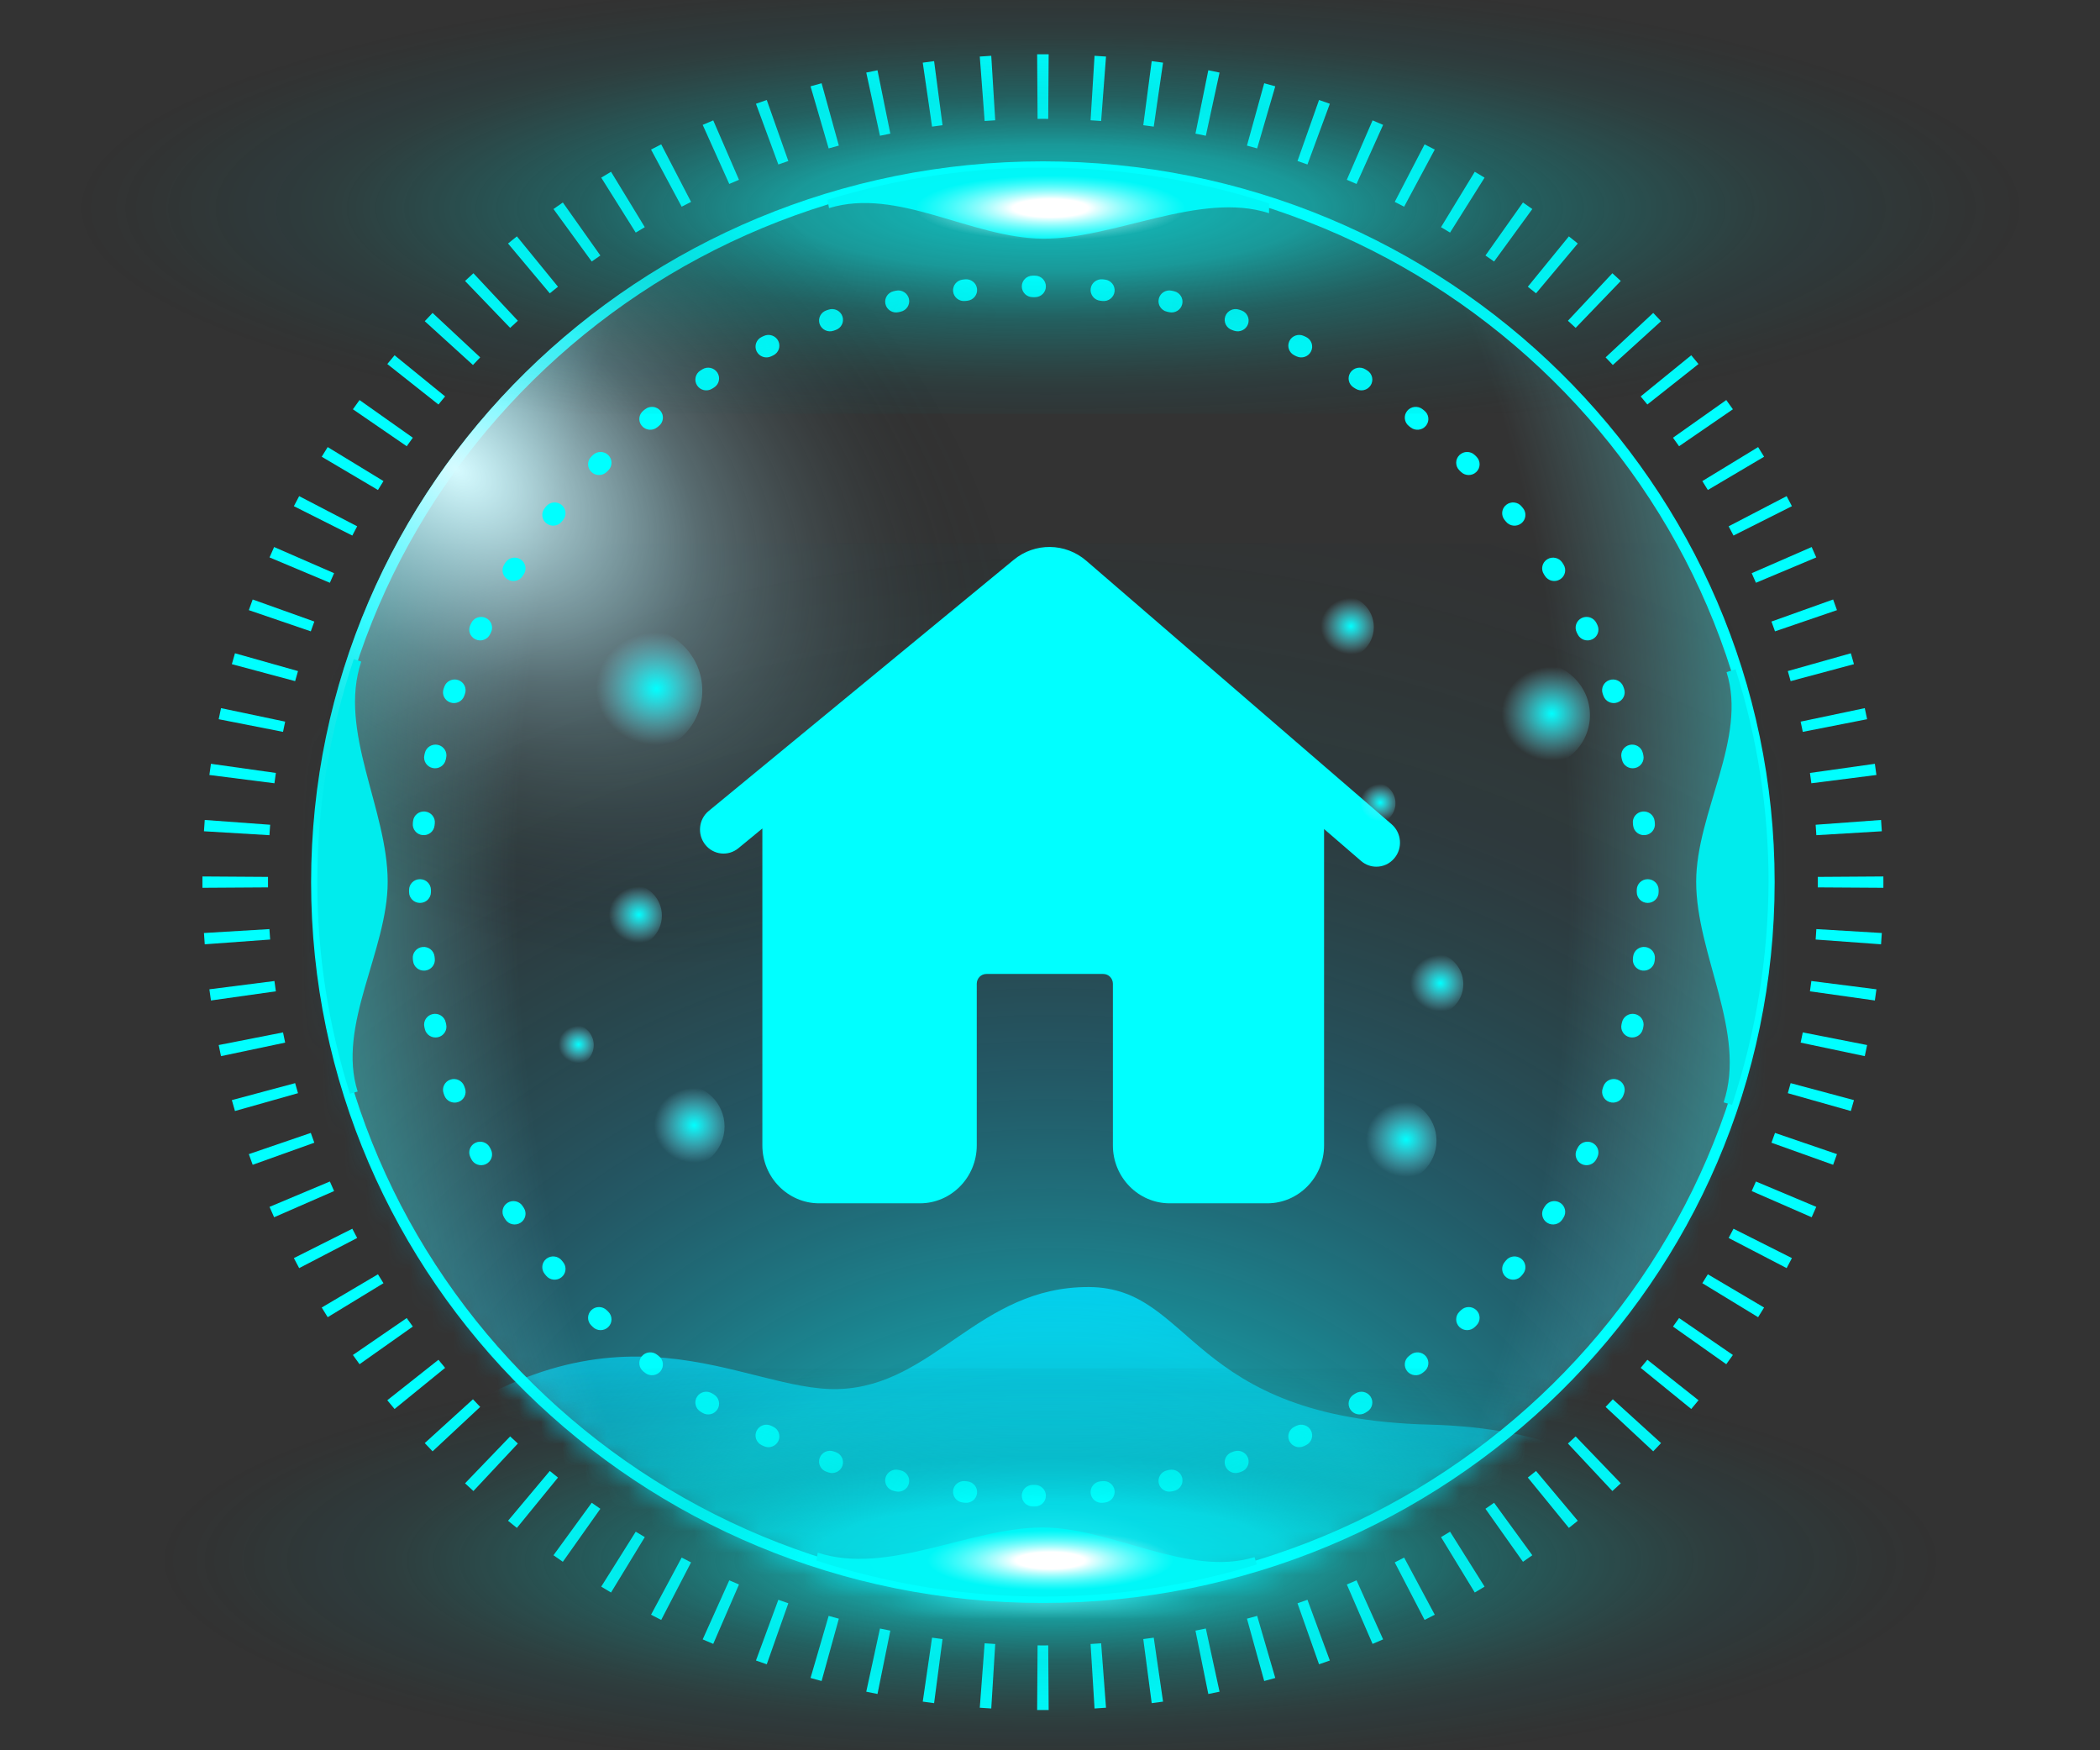 <?xml version="1.0" encoding="UTF-8"?>
<svg width="96px" height="80px" viewBox="0 0 96 80" version="1.1" xmlns="http://www.w3.org/2000/svg" xmlns:xlink="http://www.w3.org/1999/xlink">
    <rect x="0" y="0" width="96" height="80" fill="#333333" stroke="none"/>
    <title>固定点位按钮</title>
    <defs>
        <path d="M33.449,65.785 C51.923,65.785 66.899,51.058 66.899,32.892 C66.899,14.726 51.923,0 33.449,0 C14.976,0 0,14.726 0,32.892 C0,51.058 14.976,65.785 33.449,65.785 C33.449,65.785 33.449,65.785 33.449,65.785 Z" id="path-1"></path>
        <linearGradient x1="50%" y1="-7.121%" x2="50%" y2="55.569%" id="linearGradient-3">
            <stop stop-color="#00D5FF" offset="0%"></stop>
            <stop stop-color="#00F1FF" stop-opacity="0" offset="100%"></stop>
        </linearGradient>
        <radialGradient cx="50%" cy="50.331%" fx="50%" fy="50.331%" r="57.616%" gradientTransform="translate(0.5, 0.503), scale(0.72, 1), rotate(-90), scale(1, 1.139), translate(-0.5, -0.503)" id="radialGradient-4">
            <stop stop-color="#FFFFFF" offset="0%"></stop>
            <stop stop-color="#FFFFFF" offset="3.81%"></stop>
            <stop stop-color="#00DDFF" stop-opacity="0.6" offset="13.59%"></stop>
            <stop stop-color="#00EAFF" stop-opacity="0.5" offset="26.43%"></stop>
            <stop stop-color="#04A0C8" stop-opacity="0.312" offset="48.036%"></stop>
            <stop stop-color="#018AA6" stop-opacity="0.173" offset="62.16%"></stop>
            <stop stop-color="#007499" stop-opacity="0.1" offset="70.13%"></stop>
            <stop stop-color="#007A89" stop-opacity="0.085" offset="74.6%"></stop>
            <stop stop-color="#00505F" stop-opacity="0.056" offset="83.34%"></stop>
            <stop stop-color="#00131B" stop-opacity="0.015" offset="95.4%"></stop>
            <stop stop-color="#000000" stop-opacity="0" offset="100%"></stop>
        </radialGradient>
        <radialGradient cx="50.008%" cy="49.999%" fx="50.008%" fy="49.999%" r="94.417%" gradientTransform="translate(0.5, 0.5), scale(0.985, 1), scale(1, 1.86), translate(-0.5, -0.5)" id="radialGradient-5">
            <stop stop-color="#80EDFF" stop-opacity="0" offset="0%"></stop>
            <stop stop-color="#80F1FF" stop-opacity="0" offset="38.47%"></stop>
            <stop stop-color="#00FFF0" stop-opacity="0.967" offset="72.145%"></stop>
            <stop stop-color="#00DCFF" stop-opacity="0.967" offset="100%"></stop>
        </radialGradient>
        <radialGradient cx="9.647%" cy="20.817%" fx="9.647%" fy="20.817%" r="50.159%" gradientTransform="translate(0.097, 0.208), scale(0.985, 1), rotate(36.451), scale(1, 0.64), translate(-0.097, -0.208)" id="radialGradient-6">
            <stop stop-color="#D6FBFF" offset="0%"></stop>
            <stop stop-color="#B0F0FF" stop-opacity="0.3" offset="38.021%"></stop>
            <stop stop-color="#000000" stop-opacity="0" offset="88.595%"></stop>
            <stop stop-color="#000000" stop-opacity="0" offset="100%"></stop>
        </radialGradient>
        <radialGradient cx="50%" cy="50.331%" fx="50%" fy="50.331%" r="57.616%" gradientTransform="translate(0.5, 0.503), scale(0.182, 1), rotate(-90), scale(1, 4.17), translate(-0.5, -0.503)" id="radialGradient-7">
            <stop stop-color="#FFFFFF" offset="0%"></stop>
            <stop stop-color="#FFFFFF" offset="3.81%"></stop>
            <stop stop-color="#00FFFF" stop-opacity="0.6" offset="13.59%"></stop>
            <stop stop-color="#00FFFF" stop-opacity="0.5" offset="26.43%"></stop>
            <stop stop-color="#01C2C2" stop-opacity="0.31" offset="46.94%"></stop>
            <stop stop-color="#01BEBE" stop-opacity="0.17" offset="61.814%"></stop>
            <stop stop-color="#00A6A6" stop-opacity="0.1" offset="72.175%"></stop>
            <stop stop-color="#007889" stop-opacity="0.085" offset="79.778%"></stop>
            <stop stop-color="#006F6F" stop-opacity="0.06" offset="86.596%"></stop>
            <stop stop-color="#003434" stop-opacity="0.02" offset="95.4%"></stop>
            <stop stop-color="#000000" stop-opacity="0" offset="100%"></stop>
        </radialGradient>
        <radialGradient cx="50%" cy="50.331%" fx="50%" fy="50.331%" r="57.616%" gradientTransform="translate(0.5, 0.503), scale(0.197, 1), rotate(-90), scale(1, 4.17), translate(-0.5, -0.503)" id="radialGradient-8">
            <stop stop-color="#FFFFFF" offset="0%"></stop>
            <stop stop-color="#FFFFFF" offset="3.81%"></stop>
            <stop stop-color="#00FFFF" stop-opacity="0.6" offset="13.59%"></stop>
            <stop stop-color="#00FFFF" stop-opacity="0.5" offset="26.43%"></stop>
            <stop stop-color="#01C2C2" stop-opacity="0.31" offset="46.94%"></stop>
            <stop stop-color="#01BEBE" stop-opacity="0.17" offset="61.814%"></stop>
            <stop stop-color="#00A6A6" stop-opacity="0.1" offset="72.175%"></stop>
            <stop stop-color="#007889" stop-opacity="0.085" offset="79.778%"></stop>
            <stop stop-color="#006F6F" stop-opacity="0.06" offset="86.596%"></stop>
            <stop stop-color="#003434" stop-opacity="0.02" offset="95.4%"></stop>
            <stop stop-color="#000000" stop-opacity="0" offset="100%"></stop>
        </radialGradient>
        <radialGradient cx="64.955%" cy="48.594%" fx="64.955%" fy="48.594%" r="47.293%" gradientTransform="translate(0.649, 0.486), scale(0.977, 1), rotate(180), scale(1, 0.933), translate(-0.649, -0.486)" id="radialGradient-9">
            <stop stop-color="#00FFFF" offset="0%"></stop>
            <stop stop-color="#80EBFF" stop-opacity="0" offset="100%"></stop>
        </radialGradient>
        <radialGradient cx="64.955%" cy="48.594%" fx="64.955%" fy="48.594%" r="47.293%" gradientTransform="translate(0.649, 0.486), scale(0.977, 1), rotate(180), scale(1, 0.933), translate(-0.649, -0.486)" id="radialGradient-10">
            <stop stop-color="#00FFFF" offset="0%"></stop>
            <stop stop-color="#80EBFF" stop-opacity="0" offset="100%"></stop>
        </radialGradient>
        <radialGradient cx="64.955%" cy="48.594%" fx="64.955%" fy="48.594%" r="47.293%" gradientTransform="translate(0.649, 0.486), scale(0.977, 1), rotate(180), scale(1, 0.933), translate(-0.649, -0.486)" id="radialGradient-11">
            <stop stop-color="#00FFFF" offset="0%"></stop>
            <stop stop-color="#80EBFF" stop-opacity="0" offset="100%"></stop>
        </radialGradient>
        <radialGradient cx="64.955%" cy="48.594%" fx="64.955%" fy="48.594%" r="47.293%" gradientTransform="translate(0.649, 0.486), scale(0.977, 1), rotate(180), scale(1, 0.933), translate(-0.649, -0.486)" id="radialGradient-12">
            <stop stop-color="#00FFFF" offset="0%"></stop>
            <stop stop-color="#80EBFF" stop-opacity="0" offset="100%"></stop>
        </radialGradient>
        <radialGradient cx="64.955%" cy="48.594%" fx="64.955%" fy="48.594%" r="47.293%" gradientTransform="translate(0.649, 0.486), scale(0.977, 1), rotate(180), scale(1, 0.933), translate(-0.649, -0.486)" id="radialGradient-13">
            <stop stop-color="#00FFFF" offset="0%"></stop>
            <stop stop-color="#80EBFF" stop-opacity="0" offset="100%"></stop>
        </radialGradient>
        <radialGradient cx="64.955%" cy="48.594%" fx="64.955%" fy="48.594%" r="47.293%" gradientTransform="translate(0.649, 0.486), scale(0.977, 1), rotate(180), scale(1, 0.933), translate(-0.649, -0.486)" id="radialGradient-14">
            <stop stop-color="#00FFFF" offset="0%"></stop>
            <stop stop-color="#80EBFF" stop-opacity="0" offset="100%"></stop>
        </radialGradient>
        <radialGradient cx="64.955%" cy="48.594%" fx="64.955%" fy="48.594%" r="47.293%" gradientTransform="translate(0.649, 0.486), scale(0.977, 1), rotate(180), scale(1, 0.933), translate(-0.649, -0.486)" id="radialGradient-15">
            <stop stop-color="#00FFFF" offset="0%"></stop>
            <stop stop-color="#80EBFF" stop-opacity="0" offset="100%"></stop>
        </radialGradient>
    </defs>
    <g id="3.0版本" stroke="none" stroke-width="1" fill="none" fill-rule="evenodd">
        <g id="总览-底部显示Slogan" transform="translate(-972, -854)">
            <g id="固定点位按钮" transform="translate(972, 854)">
                <g id="Clip-path-group" transform="translate(14.227, 7.492)">
                    <mask id="mask-2" fill="white">
                        <use xlink:href="#path-1"></use>
                    </mask>
                    <g id="SVGID_58_" fill-rule="nonzero"></g>
                    <path d="M4.476,58.611 C13.927,51.19 19.746,56.142 24.117,55.997 C28.488,55.852 30.511,51.306 35.562,51.335 C40.362,51.364 40.066,57.347 51.113,57.623 C62.159,57.885 64.744,64.986 64.744,64.986 C64.744,64.986 56.961,80.815 35.961,80.278 C14.961,79.74 4.476,58.611 4.476,58.611 C4.476,58.611 4.476,58.611 4.476,58.611 Z" id="Vector" fill="url(#linearGradient-3)" fill-rule="nonzero" mask="url(#mask-2)"></path>
                    <path d="M105.399,17.325 C105.399,17.325 -37.85,17.325 -37.85,17.325 C-37.85,17.325 -37.85,120.431 -37.85,120.431 C-37.85,120.431 105.399,120.431 105.399,120.431 C105.399,120.431 105.399,17.325 105.399,17.325 C105.399,17.325 105.399,17.325 105.399,17.325 Z" id="光" fill="url(#radialGradient-4)" fill-rule="nonzero" style="mix-blend-mode: lighten;" mask="url(#mask-2)"></path>
                </g>
                <path d="M47.675,7.625 C56.844,7.625 65.145,11.285 71.154,17.202 C77.161,23.119 80.877,31.292 80.877,40.32 C80.877,49.348 77.161,57.522 71.154,63.438 C65.145,69.356 56.844,73.016 47.675,73.016 C38.506,73.016 30.205,69.356 24.196,63.438 C18.188,57.522 14.472,49.348 14.472,40.32 C14.472,31.292 18.188,23.119 24.196,17.202 C30.205,11.285 38.506,7.625 47.675,7.625 Z" id="Vector" stroke="#00FFFF" stroke-width="0.5" fill="url(#radialGradient-5)" fill-rule="nonzero"></path>
                <path d="M81.127,40.32 C81.127,22.125 66.15,7.375 47.675,7.375 C29.2,7.375 14.222,22.125 14.222,40.32 C14.222,58.515 29.2,73.266 47.675,73.266 C66.15,73.266 81.127,58.515 81.127,40.32 Z" id="高光" fill="url(#radialGradient-6)" fill-rule="nonzero" style="mix-blend-mode: screen;"></path>
                <g id="1.Base基础/3.Icon图标/文件/file" transform="translate(30, 22)">
                    <rect id="file-(Background)" opacity="0" x="0" y="0" width="36" height="36"></rect>
                    <g id="编组" transform="translate(2, 3)" fill="#00FFFF" fill-rule="nonzero">
                        <path d="M15.7,2.294 L5.007,11.095 C5.007,11.105 5.007,11.12 5.007,11.13 L5.007,27.354 C5.007,27.604 5.203,27.803 5.448,27.803 L10.055,27.803 C10.3,27.803 10.496,27.604 10.496,27.354 L10.496,19.966 C10.496,18.508 11.662,17.32 13.093,17.32 L18.434,17.32 C19.865,17.32 21.031,18.508 21.031,19.966 L21.031,27.354 C21.031,27.604 21.227,27.803 21.472,27.803 L25.932,27.803 C26.177,27.803 26.373,27.604 26.373,27.354 L26.373,11.13 C26.373,11.095 26.373,11.065 26.378,11.035 L16.263,2.304 C16.102,2.164 15.861,2.159 15.7,2.294 Z" id="路径"></path>
                        <path d="M31.621,12.678 L17.655,0.627 C16.704,-0.192 15.313,-0.212 14.342,0.587 L0.401,12.064 C-0.065,12.443 -0.133,13.137 0.239,13.606 C0.612,14.08 1.293,14.15 1.753,13.771 L2.851,12.867 L2.851,27.354 C2.851,28.812 4.017,30 5.448,30 L10.055,30 C11.485,30 12.652,28.812 12.652,27.354 L12.652,19.966 C12.652,19.716 12.848,19.517 13.093,19.517 L18.434,19.517 C18.679,19.517 18.875,19.716 18.875,19.966 L18.875,27.354 C18.875,28.812 20.041,30 21.472,30 L25.932,30 C27.362,30 28.529,28.812 28.529,27.354 L28.529,12.892 L30.224,14.355 C30.425,14.53 30.675,14.614 30.92,14.614 C31.224,14.614 31.528,14.485 31.743,14.225 C32.13,13.766 32.072,13.072 31.621,12.678 Z" id="路径"></path>
                    </g>
                </g>
                <path d="M47.676,72.974 C44.176,72.974 40.69,72.422 37.323,71.331 C37.323,71.331 37.382,70.967 37.382,70.967 C40.601,72.014 44.323,69.818 47.661,69.818 C50.837,69.818 54.307,72.102 57.35,71.171 C57.35,71.171 57.453,71.505 57.453,71.505 C54.293,72.48 50.999,72.974 47.676,72.974 C47.676,72.974 47.676,72.974 47.676,72.974 Z M79.179,50.502 C79.179,50.502 78.795,50.385 78.795,50.385 C79.858,47.2 77.539,43.622 77.539,40.305 C77.539,37.149 79.888,33.745 78.928,30.72 C78.928,30.72 79.341,30.589 79.341,30.589 C80.345,33.745 80.848,37.018 80.848,40.305 C80.833,43.767 80.272,47.2 79.179,50.502 C79.179,50.502 79.179,50.502 79.179,50.502 Z M15.996,49.992 C15.006,46.851 14.504,43.592 14.504,40.32 C14.504,36.872 15.065,33.44 16.173,30.123 C16.173,30.123 16.513,30.24 16.513,30.24 C15.449,33.425 17.723,36.989 17.723,40.305 C17.723,43.447 15.39,46.865 16.35,49.891 C16.35,49.891 15.996,49.992 15.996,49.992 C15.996,49.992 15.996,49.992 15.996,49.992 Z M58.014,9.745 C54.869,8.727 50.925,10.938 47.661,10.909 C44.382,10.88 41.044,8.552 37.899,9.512 C37.899,9.512 37.825,9.134 37.825,9.134 C44.382,7.112 51.457,7.171 58.014,9.294 C58.014,9.294 58.014,9.745 58.014,9.745 C58.014,9.745 58.014,9.745 58.014,9.745 Z" id="Vector" fill="#00ECED" fill-rule="nonzero"></path>
                <path d="M86.098,40.32 C86.098,40.233 86.098,40.147 86.097,40.06 C86.097,40.06 83.098,40.08 83.098,40.08 C83.099,40.16 83.099,40.24 83.099,40.32 C83.099,40.32 86.098,40.32 86.098,40.32 C86.098,40.32 86.098,40.32 86.098,40.32 Z M86.026,37.995 C86.016,37.822 86.004,37.65 85.991,37.478 C85.991,37.478 83.001,37.697 83.001,37.697 C83.013,37.856 83.023,38.015 83.033,38.174 C83.033,38.174 86.026,37.995 86.026,37.995 C86.026,37.995 86.026,37.995 86.026,37.995 Z M85.779,35.422 C85.756,35.251 85.733,35.081 85.708,34.911 C85.708,34.911 82.74,35.329 82.74,35.329 C82.763,35.486 82.784,35.643 82.805,35.801 C82.805,35.801 85.779,35.422 85.779,35.422 C85.779,35.422 85.779,35.422 85.779,35.422 Z M85.354,32.873 C85.319,32.704 85.284,32.535 85.247,32.367 C85.247,32.367 82.315,32.984 82.315,32.984 C82.349,33.14 82.381,33.295 82.413,33.451 C82.413,33.451 85.354,32.873 85.354,32.873 C85.354,32.873 85.354,32.873 85.354,32.873 Z M84.752,30.357 C84.706,30.19 84.658,30.024 84.61,29.859 C84.61,29.859 81.728,30.673 81.728,30.673 C81.773,30.826 81.816,30.979 81.858,31.133 C81.858,31.133 84.752,30.357 84.752,30.357 C84.752,30.357 84.752,30.357 84.752,30.357 Z M83.976,27.888 C83.918,27.725 83.859,27.563 83.8,27.401 C83.8,27.401 80.981,28.409 80.981,28.409 C81.036,28.558 81.09,28.708 81.143,28.857 C81.143,28.857 83.976,27.888 83.976,27.888 C83.976,27.888 83.976,27.888 83.976,27.888 Z M83.029,25.478 C82.96,25.319 82.89,25.16 82.819,25.003 C82.819,25.003 80.078,26.199 80.078,26.199 C80.143,26.345 80.208,26.49 80.271,26.637 C80.271,26.637 83.029,25.478 83.029,25.478 C83.029,25.478 83.029,25.478 83.029,25.478 Z M81.916,23.136 C81.837,22.983 81.756,22.83 81.675,22.677 C81.675,22.677 79.023,24.056 79.023,24.056 C79.098,24.196 79.172,24.337 79.246,24.479 C79.246,24.479 81.916,23.136 81.916,23.136 C81.916,23.136 81.916,23.136 81.916,23.136 Z M80.644,20.876 C80.554,20.729 80.463,20.581 80.371,20.435 C80.371,20.435 77.821,21.989 77.821,21.989 C77.906,22.124 77.99,22.26 78.073,22.396 C78.073,22.396 80.644,20.876 80.644,20.876 C80.644,20.876 80.644,20.876 80.644,20.876 Z M79.218,18.707 C79.118,18.566 79.017,18.425 78.915,18.285 C78.915,18.285 76.479,20.007 76.479,20.007 C76.573,20.136 76.666,20.265 76.758,20.396 C76.758,20.396 79.218,18.707 79.218,18.707 C79.218,18.707 79.218,18.707 79.218,18.707 Z M77.646,16.639 C77.536,16.505 77.426,16.371 77.314,16.238 C77.314,16.238 75.002,18.119 75.002,18.119 C75.105,18.241 75.207,18.365 75.308,18.488 C75.308,18.488 77.646,16.639 77.646,16.639 C77.646,16.639 77.646,16.639 77.646,16.639 Z M75.934,14.681 C75.816,14.554 75.696,14.429 75.576,14.303 C75.576,14.303 73.399,16.334 73.399,16.334 C73.51,16.45 73.62,16.566 73.729,16.683 C73.729,16.683 75.934,14.681 75.934,14.681 C75.934,14.681 75.934,14.681 75.934,14.681 Z M74.092,12.842 C73.965,12.724 73.837,12.606 73.709,12.489 C73.709,12.489 71.676,14.661 71.676,14.661 C71.795,14.768 71.913,14.877 72.03,14.986 C72.03,14.986 74.092,12.842 74.092,12.842 C74.092,12.842 74.092,12.842 74.092,12.842 Z M72.127,11.13 C71.992,11.02 71.857,10.912 71.72,10.804 C71.72,10.804 69.843,13.106 69.843,13.106 C69.968,13.206 70.093,13.306 70.218,13.407 C70.218,13.407 72.127,11.13 72.127,11.13 C72.127,11.13 72.127,11.13 72.127,11.13 Z M70.049,9.554 C69.907,9.453 69.764,9.354 69.621,9.255 C69.621,9.255 67.906,11.678 67.906,11.678 C68.038,11.769 68.17,11.86 68.301,11.953 C68.301,11.953 70.049,9.554 70.049,9.554 C70.049,9.554 70.049,9.554 70.049,9.554 Z M67.866,8.12 C67.717,8.029 67.568,7.939 67.418,7.851 C67.418,7.851 65.875,10.383 65.875,10.383 C66.013,10.465 66.151,10.547 66.288,10.631 C66.288,10.631 67.866,8.12 67.866,8.12 C67.866,8.12 67.866,8.12 67.866,8.12 Z M65.589,6.836 C65.435,6.755 65.279,6.676 65.124,6.598 C65.124,6.598 63.76,9.228 63.76,9.228 C63.904,9.3 64.047,9.373 64.189,9.447 C64.189,9.447 65.589,6.836 65.589,6.836 C65.589,6.836 65.589,6.836 65.589,6.836 Z M63.228,5.708 C63.068,5.638 62.907,5.57 62.746,5.502 C62.746,5.502 61.569,8.218 61.569,8.218 C61.718,8.28 61.866,8.344 62.013,8.408 C62.013,8.408 63.228,5.708 63.228,5.708 C63.228,5.708 63.228,5.708 63.228,5.708 Z M60.793,4.743 C60.629,4.684 60.464,4.626 60.299,4.57 C60.299,4.57 59.314,7.359 59.314,7.359 C59.466,7.411 59.618,7.464 59.769,7.518 C59.769,7.518 60.793,4.743 60.793,4.743 C60.793,4.743 60.793,4.743 60.793,4.743 Z M58.298,3.945 C58.129,3.897 57.961,3.851 57.792,3.805 C57.792,3.805 57.004,6.655 57.004,6.655 C57.16,6.697 57.315,6.739 57.47,6.783 C57.47,6.783 58.298,3.945 58.298,3.945 C58.298,3.945 58.298,3.945 58.298,3.945 Z M55.751,3.317 C55.58,3.281 55.408,3.246 55.237,3.212 C55.237,3.212 54.65,6.108 54.65,6.108 C54.808,6.14 54.966,6.172 55.124,6.205 C55.124,6.205 55.751,3.317 55.751,3.317 C55.751,3.317 55.751,3.317 55.751,3.317 Z M53.168,2.864 C52.995,2.839 52.822,2.816 52.649,2.794 C52.649,2.794 52.264,5.723 52.264,5.723 C52.424,5.743 52.584,5.764 52.743,5.787 C52.743,5.787 53.168,2.864 53.168,2.864 C53.168,2.864 53.168,2.864 53.168,2.864 Z M50.561,2.585 C50.386,2.572 50.211,2.56 50.036,2.55 C50.036,2.55 49.855,5.498 49.855,5.498 C50.016,5.507 50.177,5.518 50.338,5.53 C50.338,5.53 50.561,2.585 50.561,2.585 C50.561,2.585 50.561,2.585 50.561,2.585 Z M47.939,2.481 C47.851,2.48 47.763,2.48 47.675,2.48 C47.675,2.48 47.675,5.433 47.675,5.433 C47.757,5.433 47.838,5.433 47.919,5.434 C47.919,5.434 47.939,2.481 47.939,2.481 C47.939,2.481 47.939,2.481 47.939,2.481 Z M47.675,2.48 C47.588,2.48 47.5,2.48 47.412,2.481 C47.412,2.481 47.432,5.434 47.432,5.434 C47.513,5.433 47.594,5.433 47.675,5.433 C47.675,5.433 47.675,2.48 47.675,2.48 C47.675,2.48 47.675,2.48 47.675,2.48 Z M45.315,2.55 C45.14,2.56 44.965,2.572 44.79,2.585 C44.79,2.585 45.012,5.53 45.012,5.53 C45.173,5.518 45.335,5.507 45.496,5.498 C45.496,5.498 45.315,2.55 45.315,2.55 C45.315,2.55 45.315,2.55 45.315,2.55 Z M42.702,2.794 C42.529,2.816 42.356,2.839 42.183,2.864 C42.183,2.864 42.608,5.787 42.608,5.787 C42.767,5.764 42.927,5.743 43.087,5.723 C43.087,5.723 42.702,2.794 42.702,2.794 C42.702,2.794 42.702,2.794 42.702,2.794 Z M40.114,3.212 C39.942,3.246 39.771,3.281 39.6,3.317 C39.6,3.317 40.227,6.205 40.227,6.205 C40.385,6.172 40.543,6.14 40.701,6.108 C40.701,6.108 40.114,3.212 40.114,3.212 C40.114,3.212 40.114,3.212 40.114,3.212 Z M37.559,3.805 C37.39,3.851 37.221,3.897 37.053,3.945 C37.053,3.945 37.881,6.783 37.881,6.783 C38.036,6.739 38.191,6.697 38.347,6.655 C38.347,6.655 37.559,3.805 37.559,3.805 C37.559,3.805 37.559,3.805 37.559,3.805 Z M35.052,4.57 C34.887,4.626 34.722,4.684 34.558,4.743 C34.558,4.743 35.582,7.518 35.582,7.518 C35.733,7.464 35.884,7.411 36.037,7.359 C36.037,7.359 35.052,4.57 35.052,4.57 C35.052,4.57 35.052,4.57 35.052,4.57 Z M32.605,5.502 C32.444,5.57 32.283,5.638 32.123,5.708 C32.123,5.708 33.338,8.408 33.338,8.408 C33.485,8.344 33.633,8.28 33.782,8.218 C33.782,8.218 32.605,5.502 32.605,5.502 C32.605,5.502 32.605,5.502 32.605,5.502 Z M30.227,6.598 C30.071,6.676 29.916,6.755 29.762,6.836 C29.762,6.836 31.162,9.447 31.162,9.447 C31.304,9.373 31.447,9.3 31.591,9.228 C31.591,9.228 30.227,6.598 30.227,6.598 C30.227,6.598 30.227,6.598 30.227,6.598 Z M27.933,7.851 C27.783,7.939 27.633,8.029 27.485,8.12 C27.485,8.12 29.062,10.631 29.062,10.631 C29.2,10.547 29.337,10.465 29.476,10.383 C29.476,10.383 27.933,7.851 27.933,7.851 C27.933,7.851 27.933,7.851 27.933,7.851 Z M25.73,9.255 C25.587,9.354 25.444,9.453 25.302,9.554 C25.302,9.554 27.05,11.953 27.05,11.953 C27.181,11.86 27.312,11.769 27.445,11.678 C27.445,11.678 25.73,9.255 25.73,9.255 C25.73,9.255 25.73,9.255 25.73,9.255 Z M23.63,10.804 C23.494,10.912 23.358,11.02 23.224,11.13 C23.224,11.13 25.133,13.407 25.133,13.407 C25.257,13.306 25.382,13.206 25.508,13.106 C25.508,13.106 23.63,10.804 23.63,10.804 C23.63,10.804 23.63,10.804 23.63,10.804 Z M21.642,12.489 C21.514,12.606 21.386,12.724 21.259,12.842 C21.259,12.842 23.321,14.986 23.321,14.986 C23.438,14.877 23.556,14.768 23.674,14.661 C23.674,14.661 21.642,12.489 21.642,12.489 C21.642,12.489 21.642,12.489 21.642,12.489 Z M19.775,14.303 C19.655,14.429 19.535,14.554 19.417,14.681 C19.417,14.681 21.621,16.683 21.621,16.683 C21.731,16.566 21.841,16.45 21.952,16.334 C21.952,16.334 19.775,14.303 19.775,14.303 C19.775,14.303 19.775,14.303 19.775,14.303 Z M18.037,16.238 C17.925,16.371 17.815,16.505 17.705,16.639 C17.705,16.639 20.043,18.489 20.043,18.489 C20.144,18.365 20.246,18.241 20.348,18.119 C20.348,18.119 18.037,16.238 18.037,16.238 C18.037,16.238 18.037,16.238 18.037,16.238 Z M16.436,18.285 C16.334,18.425 16.233,18.566 16.133,18.707 C16.133,18.707 18.593,20.396 18.593,20.396 C18.685,20.265 18.778,20.136 18.872,20.007 C18.872,20.007 16.436,18.285 16.436,18.285 C16.436,18.285 16.436,18.285 16.436,18.285 Z M14.98,20.435 C14.888,20.581 14.797,20.729 14.707,20.876 C14.707,20.876 17.278,22.396 17.278,22.396 C17.361,22.26 17.445,22.124 17.53,21.989 C17.53,21.989 14.98,20.435 14.98,20.435 C14.98,20.435 14.98,20.435 14.98,20.435 Z M13.676,22.677 C13.595,22.83 13.514,22.983 13.434,23.136 C13.434,23.136 16.105,24.479 16.105,24.479 C16.178,24.337 16.253,24.197 16.328,24.056 C16.328,24.056 13.676,22.677 13.676,22.677 C13.676,22.677 13.676,22.677 13.676,22.677 Z M12.531,25.003 C12.46,25.16 12.391,25.319 12.322,25.478 C12.322,25.478 15.08,26.637 15.08,26.637 C15.143,26.49 15.207,26.345 15.273,26.199 C15.273,26.199 12.531,25.003 12.531,25.003 C12.531,25.003 12.531,25.003 12.531,25.003 Z M11.551,27.401 C11.491,27.563 11.433,27.725 11.375,27.888 C11.375,27.888 14.208,28.857 14.208,28.857 C14.26,28.708 14.314,28.558 14.369,28.409 C14.369,28.409 11.551,27.401 11.551,27.401 C11.551,27.401 11.551,27.401 11.551,27.401 Z M10.741,29.859 C10.692,30.024 10.645,30.19 10.599,30.357 C10.599,30.357 13.492,31.133 13.492,31.133 C13.535,30.979 13.578,30.826 13.623,30.673 C13.623,30.673 10.741,29.859 10.741,29.859 C10.741,29.859 10.741,29.859 10.741,29.859 Z M10.104,32.367 C10.067,32.535 10.031,32.704 9.997,32.873 C9.997,32.873 12.938,33.451 12.938,33.451 C12.969,33.295 13.002,33.14 13.036,32.984 C13.036,32.984 10.104,32.367 10.104,32.367 C10.104,32.367 10.104,32.367 10.104,32.367 Z M9.643,34.911 C9.618,35.081 9.595,35.251 9.572,35.422 C9.572,35.422 12.546,35.801 12.546,35.801 C12.567,35.643 12.588,35.486 12.611,35.329 C12.611,35.329 9.643,34.911 9.643,34.911 C9.643,34.911 9.643,34.911 9.643,34.911 Z M9.36,37.478 C9.347,37.65 9.335,37.822 9.324,37.995 C9.324,37.995 12.317,38.174 12.317,38.174 C12.327,38.015 12.338,37.856 12.35,37.697 C12.35,37.697 9.36,37.478 9.36,37.478 C9.36,37.478 9.36,37.478 9.36,37.478 Z M9.254,40.06 C9.253,40.147 9.253,40.233 9.253,40.32 C9.253,40.32 12.252,40.32 12.252,40.32 C12.252,40.24 12.252,40.16 12.252,40.08 C12.252,40.08 9.254,40.06 9.254,40.06 C9.254,40.06 9.254,40.06 9.254,40.06 Z M9.253,40.32 C9.253,40.406 9.253,40.493 9.254,40.579 C9.254,40.579 12.252,40.56 12.252,40.56 C12.252,40.48 12.252,40.4 12.252,40.32 C12.252,40.32 9.253,40.32 9.253,40.32 C9.253,40.32 9.253,40.32 9.253,40.32 Z M9.324,42.645 C9.335,42.817 9.347,42.989 9.36,43.161 C9.36,43.161 12.35,42.943 12.35,42.943 C12.338,42.784 12.327,42.625 12.317,42.466 C12.317,42.466 9.324,42.645 9.324,42.645 C9.324,42.645 9.324,42.645 9.324,42.645 Z M9.572,45.218 C9.595,45.388 9.618,45.559 9.643,45.729 C9.643,45.729 12.611,45.31 12.611,45.31 C12.588,45.154 12.567,44.996 12.546,44.839 C12.546,44.839 9.572,45.218 9.572,45.218 C9.572,45.218 9.572,45.218 9.572,45.218 Z M9.997,47.766 C10.031,47.936 10.067,48.105 10.103,48.273 C10.103,48.273 13.036,47.655 13.036,47.655 C13.002,47.5 12.969,47.344 12.938,47.188 C12.938,47.188 9.997,47.766 9.997,47.766 C9.997,47.766 9.997,47.766 9.997,47.766 Z M10.599,50.283 C10.645,50.449 10.692,50.615 10.741,50.781 C10.741,50.781 13.623,49.966 13.623,49.966 C13.578,49.814 13.535,49.661 13.492,49.507 C13.492,49.507 10.599,50.283 10.599,50.283 C10.599,50.283 10.599,50.283 10.599,50.283 Z M11.375,52.752 C11.433,52.915 11.491,53.077 11.551,53.239 C11.551,53.239 14.369,52.23 14.369,52.23 C14.314,52.082 14.26,51.932 14.208,51.782 C14.208,51.782 11.375,52.752 11.375,52.752 C11.375,52.752 11.375,52.752 11.375,52.752 Z M12.322,55.162 C12.391,55.321 12.46,55.479 12.531,55.637 C12.531,55.637 15.273,54.44 15.273,54.44 C15.207,54.295 15.143,54.149 15.08,54.003 C15.08,54.003 12.322,55.162 12.322,55.162 C12.322,55.162 12.322,55.162 12.322,55.162 Z M13.434,57.504 C13.514,57.657 13.595,57.81 13.676,57.962 C13.676,57.962 16.328,56.584 16.328,56.584 C16.253,56.443 16.178,56.302 16.105,56.161 C16.105,56.161 13.434,57.504 13.434,57.504 C13.434,57.504 13.434,57.504 13.434,57.504 Z M14.707,59.763 C14.797,59.911 14.888,60.058 14.98,60.205 C14.98,60.205 17.53,58.651 17.53,58.651 C17.445,58.516 17.361,58.38 17.278,58.244 C17.278,58.244 14.707,59.763 14.707,59.763 C14.707,59.763 14.707,59.763 14.707,59.763 Z M16.133,61.932 C16.233,62.074 16.334,62.215 16.436,62.354 C16.436,62.354 18.872,60.633 18.872,60.633 C18.778,60.504 18.685,60.374 18.593,60.244 C18.593,60.244 16.133,61.932 16.133,61.932 C16.133,61.932 16.133,61.932 16.133,61.932 Z M17.705,64.001 C17.815,64.135 17.925,64.268 18.037,64.401 C18.037,64.401 20.348,62.521 20.348,62.521 C20.246,62.398 20.144,62.275 20.043,62.151 C20.043,62.151 17.705,64.001 17.705,64.001 C17.705,64.001 17.705,64.001 17.705,64.001 Z M19.417,65.959 C19.535,66.085 19.655,66.211 19.775,66.336 C19.775,66.336 21.952,64.306 21.952,64.306 C21.841,64.19 21.731,64.074 21.621,63.957 C21.621,63.957 19.417,65.959 19.417,65.959 C19.417,65.959 19.417,65.959 19.417,65.959 Z M21.259,67.798 C21.386,67.916 21.514,68.034 21.642,68.151 C21.642,68.151 23.674,65.979 23.674,65.979 C23.556,65.871 23.438,65.763 23.321,65.654 C23.321,65.654 21.259,67.798 21.259,67.798 C21.259,67.798 21.259,67.798 21.259,67.798 Z M23.224,69.51 C23.358,69.619 23.494,69.728 23.63,69.836 C23.63,69.836 25.508,67.534 25.508,67.534 C25.382,67.434 25.257,67.334 25.133,67.233 C25.133,67.233 23.224,69.51 23.224,69.51 C23.224,69.51 23.224,69.51 23.224,69.51 Z M25.302,71.086 C25.444,71.187 25.587,71.286 25.73,71.385 C25.73,71.385 27.445,68.962 27.445,68.962 C27.312,68.871 27.181,68.779 27.05,68.687 C27.05,68.687 25.302,71.086 25.302,71.086 C25.302,71.086 25.302,71.086 25.302,71.086 Z M27.485,72.52 C27.633,72.611 27.783,72.7 27.933,72.789 C27.933,72.789 29.476,70.257 29.476,70.257 C29.337,70.175 29.2,70.092 29.062,70.009 C29.062,70.009 27.485,72.52 27.485,72.52 C27.485,72.52 27.485,72.52 27.485,72.52 Z M29.762,73.804 C29.916,73.884 30.071,73.964 30.227,74.042 C30.227,74.042 31.591,71.412 31.591,71.412 C31.447,71.34 31.304,71.266 31.162,71.192 C31.162,71.192 29.762,73.804 29.762,73.804 C29.762,73.804 29.762,73.804 29.762,73.804 Z M32.123,74.931 C32.283,75.001 32.444,75.07 32.605,75.138 C32.605,75.138 33.782,72.422 33.782,72.422 C33.633,72.359 33.485,72.296 33.338,72.232 C33.338,72.232 32.123,74.931 32.123,74.931 C32.123,74.931 32.123,74.931 32.123,74.931 Z M34.558,75.897 C34.722,75.956 34.887,76.013 35.052,76.07 C35.052,76.07 36.037,73.281 36.037,73.281 C35.884,73.229 35.733,73.175 35.582,73.121 C35.582,73.121 34.558,75.897 34.558,75.897 C34.558,75.897 34.558,75.897 34.558,75.897 Z M37.053,76.695 C37.221,76.743 37.39,76.789 37.559,76.834 C37.559,76.834 38.347,73.985 38.347,73.985 C38.191,73.943 38.036,73.9 37.881,73.857 C37.881,73.857 37.053,76.695 37.053,76.695 C37.053,76.695 37.053,76.695 37.053,76.695 Z M39.6,77.322 C39.771,77.358 39.942,77.393 40.114,77.427 C40.114,77.427 40.701,74.531 40.701,74.531 C40.543,74.5 40.385,74.468 40.227,74.435 C40.227,74.435 39.6,77.322 39.6,77.322 C39.6,77.322 39.6,77.322 39.6,77.322 Z M42.183,77.776 C42.356,77.8 42.529,77.824 42.702,77.846 C42.702,77.846 43.087,74.917 43.087,74.917 C42.927,74.897 42.767,74.875 42.608,74.853 C42.608,74.853 42.183,77.776 42.183,77.776 C42.183,77.776 42.183,77.776 42.183,77.776 Z M44.79,78.055 C44.965,78.068 45.14,78.079 45.315,78.09 C45.315,78.09 45.496,75.142 45.496,75.142 C45.335,75.132 45.173,75.122 45.012,75.11 C45.012,75.11 44.79,78.055 44.79,78.055 C44.79,78.055 44.79,78.055 44.79,78.055 Z M47.412,78.159 C47.5,78.16 47.588,78.16 47.675,78.16 C47.675,78.16 47.675,75.207 47.675,75.207 C47.594,75.207 47.513,75.207 47.432,75.206 C47.432,75.206 47.412,78.159 47.412,78.159 C47.412,78.159 47.412,78.159 47.412,78.159 Z M47.675,78.16 C47.763,78.16 47.851,78.16 47.939,78.159 C47.939,78.159 47.919,75.206 47.919,75.206 C47.838,75.207 47.757,75.207 47.675,75.207 C47.675,75.207 47.675,78.16 47.675,78.16 C47.675,78.16 47.675,78.16 47.675,78.16 Z M50.036,78.09 C50.211,78.079 50.386,78.068 50.561,78.055 C50.561,78.055 50.338,75.11 50.338,75.11 C50.177,75.122 50.016,75.132 49.855,75.142 C49.855,75.142 50.036,78.09 50.036,78.09 C50.036,78.09 50.036,78.09 50.036,78.09 Z M52.649,77.846 C52.822,77.824 52.995,77.8 53.168,77.776 C53.168,77.776 52.743,74.853 52.743,74.853 C52.583,74.875 52.424,74.897 52.264,74.917 C52.264,74.917 52.649,77.846 52.649,77.846 C52.649,77.846 52.649,77.846 52.649,77.846 Z M55.237,77.427 C55.408,77.393 55.58,77.358 55.751,77.322 C55.751,77.322 55.124,74.435 55.124,74.435 C54.966,74.468 54.808,74.5 54.65,74.531 C54.65,74.531 55.237,77.427 55.237,77.427 C55.237,77.427 55.237,77.427 55.237,77.427 Z M57.792,76.834 C57.961,76.789 58.129,76.743 58.298,76.695 C58.298,76.695 57.47,73.857 57.47,73.857 C57.315,73.9 57.16,73.943 57.004,73.985 C57.004,73.985 57.792,76.834 57.792,76.834 C57.792,76.834 57.792,76.834 57.792,76.834 Z M60.299,76.07 C60.464,76.013 60.629,75.956 60.793,75.897 C60.793,75.897 59.769,73.121 59.769,73.121 C59.618,73.175 59.466,73.229 59.314,73.281 C59.314,73.281 60.299,76.07 60.299,76.07 C60.299,76.07 60.299,76.07 60.299,76.07 Z M62.746,75.138 C62.907,75.07 63.068,75.001 63.228,74.931 C63.228,74.931 62.013,72.232 62.013,72.232 C61.866,72.296 61.718,72.359 61.569,72.422 C61.569,72.422 62.746,75.138 62.746,75.138 C62.746,75.138 62.746,75.138 62.746,75.138 Z M65.124,74.042 C65.279,73.964 65.435,73.884 65.589,73.804 C65.589,73.804 64.189,71.192 64.189,71.192 C64.047,71.266 63.904,71.34 63.76,71.412 C63.76,71.412 65.124,74.042 65.124,74.042 C65.124,74.042 65.124,74.042 65.124,74.042 Z M67.418,72.789 C67.568,72.7 67.718,72.611 67.866,72.52 C67.866,72.52 66.288,70.009 66.288,70.009 C66.151,70.092 66.013,70.175 65.875,70.257 C65.875,70.257 67.418,72.789 67.418,72.789 C67.418,72.789 67.418,72.789 67.418,72.789 Z M69.621,71.385 C69.764,71.286 69.907,71.187 70.049,71.086 C70.049,71.086 68.301,68.687 68.301,68.687 C68.17,68.779 68.038,68.871 67.906,68.962 C67.906,68.962 69.621,71.385 69.621,71.385 C69.621,71.385 69.621,71.385 69.621,71.385 Z M71.72,69.836 C71.857,69.728 71.992,69.619 72.127,69.51 C72.127,69.51 70.218,67.233 70.218,67.233 C70.093,67.334 69.968,67.434 69.843,67.534 C69.843,67.534 71.72,69.836 71.72,69.836 C71.72,69.836 71.72,69.836 71.72,69.836 Z M73.709,68.151 C73.837,68.034 73.965,67.916 74.092,67.798 C74.092,67.798 72.03,65.654 72.03,65.654 C71.913,65.763 71.795,65.871 71.676,65.979 C71.676,65.979 73.709,68.151 73.709,68.151 C73.709,68.151 73.709,68.151 73.709,68.151 Z M75.576,66.336 C75.696,66.211 75.816,66.085 75.934,65.959 C75.934,65.959 73.729,63.957 73.729,63.957 C73.62,64.074 73.51,64.19 73.399,64.306 C73.399,64.306 75.576,66.336 75.576,66.336 C75.576,66.336 75.576,66.336 75.576,66.336 Z M77.314,64.401 C77.426,64.268 77.536,64.135 77.646,64.001 C77.646,64.001 75.308,62.151 75.308,62.151 C75.207,62.275 75.105,62.398 75.002,62.521 C75.002,62.521 77.314,64.401 77.314,64.401 C77.314,64.401 77.314,64.401 77.314,64.401 Z M78.915,62.354 C79.017,62.215 79.118,62.074 79.218,61.932 C79.218,61.932 76.758,60.244 76.758,60.244 C76.666,60.374 76.573,60.504 76.479,60.633 C76.479,60.633 78.915,62.354 78.915,62.354 C78.915,62.354 78.915,62.354 78.915,62.354 Z M80.371,60.205 C80.463,60.058 80.554,59.911 80.644,59.763 C80.644,59.763 78.073,58.244 78.073,58.244 C77.99,58.38 77.906,58.516 77.821,58.651 C77.821,58.651 80.371,60.205 80.371,60.205 C80.371,60.205 80.371,60.205 80.371,60.205 Z M81.675,57.962 C81.756,57.81 81.837,57.657 81.916,57.504 C81.916,57.504 79.246,56.161 79.246,56.161 C79.172,56.302 79.098,56.443 79.023,56.584 C79.023,56.584 81.675,57.962 81.675,57.962 C81.675,57.962 81.675,57.962 81.675,57.962 Z M82.819,55.637 C82.89,55.479 82.96,55.321 83.029,55.162 C83.029,55.162 80.271,54.003 80.271,54.003 C80.208,54.149 80.143,54.295 80.078,54.44 C80.078,54.44 82.819,55.637 82.819,55.637 C82.819,55.637 82.819,55.637 82.819,55.637 Z M83.8,53.239 C83.859,53.077 83.918,52.915 83.976,52.752 C83.976,52.752 81.143,51.782 81.143,51.782 C81.09,51.932 81.036,52.082 80.981,52.23 C80.981,52.23 83.8,53.239 83.8,53.239 C83.8,53.239 83.8,53.239 83.8,53.239 Z M84.61,50.781 C84.658,50.615 84.706,50.449 84.752,50.283 C84.752,50.283 81.858,49.507 81.858,49.507 C81.816,49.661 81.773,49.814 81.728,49.966 C81.728,49.966 84.61,50.781 84.61,50.781 C84.61,50.781 84.61,50.781 84.61,50.781 Z M85.247,48.273 C85.284,48.105 85.319,47.936 85.354,47.766 C85.354,47.766 82.413,47.188 82.413,47.188 C82.381,47.344 82.349,47.5 82.315,47.655 C82.315,47.655 85.247,48.273 85.247,48.273 C85.247,48.273 85.247,48.273 85.247,48.273 Z M85.708,45.729 C85.733,45.559 85.756,45.388 85.779,45.218 C85.779,45.218 82.805,44.839 82.805,44.839 C82.784,44.996 82.763,45.154 82.74,45.31 C82.74,45.31 85.708,45.729 85.708,45.729 C85.708,45.729 85.708,45.729 85.708,45.729 Z M85.991,43.161 C86.004,42.989 86.016,42.817 86.026,42.645 C86.026,42.645 83.033,42.466 83.033,42.466 C83.023,42.625 83.013,42.784 83.001,42.943 C83.001,42.943 85.991,43.161 85.991,43.161 C85.991,43.161 85.991,43.161 85.991,43.161 Z M86.097,40.579 C86.098,40.493 86.098,40.406 86.098,40.32 C86.098,40.32 83.099,40.32 83.099,40.32 C83.099,40.4 83.099,40.48 83.098,40.56 C83.098,40.56 86.097,40.579 86.097,40.579 C86.097,40.579 86.097,40.579 86.097,40.579 Z" id="Vector" fill="#00FFFF" fill-rule="nonzero"></path>
                <path d="M75.823,40.676 C75.823,40.404 75.598,40.184 75.322,40.185 C75.046,40.185 74.823,40.406 74.823,40.678 C74.823,40.678 75.823,40.676 75.823,40.676 C75.823,40.676 75.823,40.676 75.823,40.676 Z M74.658,37.735 C74.688,38.005 74.935,38.2 75.209,38.17 C75.483,38.141 75.681,37.898 75.651,37.628 C75.651,37.628 74.658,37.735 74.658,37.735 C74.658,37.735 74.658,37.735 74.658,37.735 Z M75.64,37.526 C75.609,37.256 75.361,37.062 75.087,37.093 C74.813,37.123 74.616,37.367 74.647,37.637 C74.647,37.637 75.64,37.526 75.64,37.526 C75.64,37.526 75.64,37.526 75.64,37.526 Z M74.149,34.732 C74.21,34.997 74.477,35.164 74.746,35.104 C75.016,35.044 75.185,34.781 75.124,34.515 C75.124,34.515 74.149,34.732 74.149,34.732 C74.149,34.732 74.149,34.732 74.149,34.732 Z M75.101,34.416 C75.039,34.151 74.771,33.986 74.502,34.046 C74.233,34.107 74.065,34.371 74.127,34.636 C74.127,34.636 75.101,34.416 75.101,34.416 C75.101,34.416 75.101,34.416 75.101,34.416 Z M73.3,31.805 C73.391,32.062 73.676,32.198 73.936,32.108 C74.197,32.019 74.335,31.739 74.244,31.482 C74.244,31.482 73.3,31.805 73.3,31.805 C73.3,31.805 73.3,31.805 73.3,31.805 Z M74.21,31.386 C74.118,31.129 73.833,30.995 73.573,31.085 C73.312,31.175 73.176,31.456 73.267,31.713 C73.267,31.713 74.21,31.386 74.21,31.386 C74.21,31.386 74.21,31.386 74.21,31.386 Z M72.122,28.992 C72.241,29.237 72.54,29.34 72.788,29.223 C73.037,29.105 73.142,28.811 73.023,28.566 C73.023,28.566 72.122,28.992 72.122,28.992 C72.122,28.992 72.122,28.992 72.122,28.992 Z M72.978,28.474 C72.857,28.23 72.558,28.127 72.31,28.246 C72.062,28.364 71.958,28.659 72.078,28.904 C72.078,28.904 72.978,28.474 72.978,28.474 C72.978,28.474 72.978,28.474 72.978,28.474 Z M70.629,26.326 C70.776,26.556 71.084,26.626 71.318,26.481 C71.552,26.337 71.622,26.033 71.476,25.803 C71.476,25.803 70.629,26.326 70.629,26.326 C70.629,26.326 70.629,26.326 70.629,26.326 Z M71.421,25.717 C71.273,25.487 70.964,25.419 70.731,25.564 C70.498,25.709 70.428,26.013 70.576,26.243 C70.576,26.243 71.421,25.717 71.421,25.717 C71.421,25.717 71.421,25.717 71.421,25.717 Z M68.843,23.841 C69.014,24.054 69.329,24.089 69.545,23.92 C69.761,23.751 69.797,23.441 69.625,23.228 C69.625,23.228 68.843,23.841 68.843,23.841 C68.843,23.841 68.843,23.841 68.843,23.841 Z M69.56,23.149 C69.388,22.937 69.073,22.903 68.858,23.073 C68.642,23.243 68.608,23.552 68.78,23.765 C68.78,23.765 69.56,23.149 69.56,23.149 C69.56,23.149 69.56,23.149 69.56,23.149 Z M66.786,21.568 C66.981,21.761 67.297,21.761 67.493,21.569 C67.688,21.378 67.689,21.066 67.494,20.873 C67.494,20.873 66.786,21.568 66.786,21.568 C66.786,21.568 66.786,21.568 66.786,21.568 Z M67.421,20.801 C67.225,20.61 66.909,20.61 66.714,20.803 C66.519,20.995 66.52,21.307 66.715,21.499 C66.715,21.499 67.421,20.801 67.421,20.801 C67.421,20.801 67.421,20.801 67.421,20.801 Z M64.485,19.535 C64.701,19.705 65.015,19.671 65.188,19.458 C65.36,19.246 65.326,18.937 65.11,18.767 C65.11,18.767 64.485,19.535 64.485,19.535 C64.485,19.535 64.485,19.535 64.485,19.535 Z M65.03,18.703 C64.814,18.534 64.499,18.569 64.327,18.782 C64.156,18.994 64.191,19.304 64.407,19.473 C64.407,19.473 65.03,18.703 65.03,18.703 C65.03,18.703 65.03,18.703 65.03,18.703 Z M61.969,17.766 C62.202,17.912 62.511,17.843 62.658,17.613 C62.806,17.384 62.736,17.08 62.503,16.934 C62.503,16.934 61.969,17.766 61.969,17.766 C61.969,17.766 61.969,17.766 61.969,17.766 Z M62.416,16.88 C62.182,16.736 61.873,16.805 61.727,17.036 C61.58,17.266 61.651,17.57 61.884,17.714 C61.884,17.714 62.416,16.88 62.416,16.88 C62.416,16.88 62.416,16.88 62.416,16.88 Z M59.267,16.287 C59.516,16.405 59.815,16.303 59.935,16.058 C60.055,15.814 59.952,15.519 59.703,15.401 C59.703,15.401 59.267,16.287 59.267,16.287 C59.267,16.287 59.267,16.287 59.267,16.287 Z M59.61,15.357 C59.361,15.239 59.063,15.342 58.943,15.587 C58.824,15.832 58.929,16.126 59.177,16.244 C59.177,16.244 59.61,15.357 59.61,15.357 C59.61,15.357 59.61,15.357 59.61,15.357 Z M56.415,15.116 C56.675,15.206 56.961,15.071 57.052,14.815 C57.144,14.558 57.007,14.277 56.747,14.187 C56.747,14.187 56.415,15.116 56.415,15.116 C56.415,15.116 56.415,15.116 56.415,15.116 Z M56.649,14.154 C56.389,14.064 56.104,14.2 56.013,14.457 C55.922,14.713 56.06,14.994 56.321,15.083 C56.321,15.083 56.649,14.154 56.649,14.154 C56.649,14.154 56.649,14.154 56.649,14.154 Z M53.447,14.269 C53.716,14.33 53.984,14.164 54.045,13.899 C54.107,13.634 53.939,13.37 53.67,13.31 C53.67,13.31 53.447,14.269 53.447,14.269 C53.447,14.269 53.447,14.269 53.447,14.269 Z M53.569,13.287 C53.3,13.227 53.032,13.394 52.972,13.659 C52.911,13.924 53.08,14.188 53.349,14.247 C53.349,14.247 53.569,13.287 53.569,13.287 C53.569,13.287 53.569,13.287 53.569,13.287 Z M50.399,13.757 C50.674,13.788 50.921,13.593 50.952,13.323 C50.983,13.053 50.786,12.81 50.512,12.779 C50.512,12.779 50.399,13.757 50.399,13.757 C50.399,13.757 50.399,13.757 50.399,13.757 Z M50.409,12.768 C50.135,12.738 49.888,12.933 49.858,13.203 C49.828,13.473 50.026,13.717 50.3,13.746 C50.3,13.746 50.409,12.768 50.409,12.768 C50.409,12.768 50.409,12.768 50.409,12.768 Z M47.312,13.583 C47.588,13.584 47.812,13.364 47.812,13.092 C47.813,12.82 47.59,12.599 47.314,12.599 C47.314,12.599 47.312,13.583 47.312,13.583 C47.312,13.583 47.312,13.583 47.312,13.583 Z M47.21,12.599 C46.934,12.599 46.71,12.82 46.711,13.092 C46.711,13.364 46.935,13.584 47.211,13.583 C47.211,13.583 47.21,12.599 47.21,12.599 C47.21,12.599 47.21,12.599 47.21,12.599 Z M44.223,13.746 C44.498,13.717 44.696,13.473 44.665,13.203 C44.635,12.933 44.389,12.738 44.114,12.768 C44.114,12.768 44.223,13.746 44.223,13.746 C44.223,13.746 44.223,13.746 44.223,13.746 Z M44.011,12.779 C43.737,12.81 43.54,13.053 43.571,13.323 C43.602,13.593 43.849,13.788 44.124,13.757 C44.124,13.757 44.011,12.779 44.011,12.779 C44.011,12.779 44.011,12.779 44.011,12.779 Z M41.174,14.247 C41.443,14.188 41.612,13.924 41.552,13.659 C41.491,13.394 41.223,13.227 40.954,13.287 C40.954,13.287 41.174,14.247 41.174,14.247 C41.174,14.247 41.174,14.247 41.174,14.247 Z M40.853,13.31 C40.584,13.37 40.416,13.634 40.478,13.899 C40.54,14.164 40.808,14.33 41.077,14.269 C41.077,14.269 40.853,13.31 40.853,13.31 C40.853,13.31 40.853,13.31 40.853,13.31 Z M38.202,15.083 C38.463,14.994 38.601,14.713 38.51,14.457 C38.419,14.2 38.135,14.064 37.874,14.154 C37.874,14.154 38.202,15.083 38.202,15.083 C38.202,15.083 38.202,15.083 38.202,15.083 Z M37.776,14.187 C37.516,14.277 37.379,14.558 37.471,14.815 C37.563,15.071 37.848,15.206 38.108,15.116 C38.108,15.116 37.776,14.187 37.776,14.187 C37.776,14.187 37.776,14.187 37.776,14.187 Z M35.346,16.244 C35.595,16.126 35.699,15.832 35.58,15.587 C35.46,15.342 35.162,15.239 34.913,15.357 C34.913,15.357 35.346,16.244 35.346,16.244 C35.346,16.244 35.346,16.244 35.346,16.244 Z M34.82,15.401 C34.572,15.519 34.468,15.814 34.588,16.058 C34.709,16.303 35.008,16.405 35.256,16.287 C35.256,16.287 34.82,15.401 34.82,15.401 C34.82,15.401 34.82,15.401 34.82,15.401 Z M32.639,17.714 C32.873,17.57 32.943,17.266 32.797,17.036 C32.65,16.805 32.342,16.736 32.108,16.88 C32.108,16.88 32.639,17.714 32.639,17.714 C32.639,17.714 32.639,17.714 32.639,17.714 Z M32.02,16.934 C31.787,17.08 31.717,17.384 31.865,17.613 C32.012,17.843 32.321,17.912 32.554,17.766 C32.554,17.766 32.02,16.934 32.02,16.934 C32.02,16.934 32.02,16.934 32.02,16.934 Z M30.116,19.473 C30.332,19.304 30.368,18.994 30.196,18.782 C30.024,18.569 29.71,18.534 29.494,18.703 C29.494,18.703 30.116,19.473 30.116,19.473 C30.116,19.473 30.116,19.473 30.116,19.473 Z M29.413,18.767 C29.198,18.937 29.163,19.246 29.335,19.458 C29.508,19.671 29.823,19.705 30.038,19.535 C30.038,19.535 29.413,18.767 29.413,18.767 C29.413,18.767 29.413,18.767 29.413,18.767 Z M27.808,21.499 C28.003,21.307 28.004,20.995 27.809,20.803 C27.614,20.61 27.298,20.61 27.102,20.801 C27.102,20.801 27.808,21.499 27.808,21.499 C27.808,21.499 27.808,21.499 27.808,21.499 Z M27.029,20.873 C26.834,21.066 26.835,21.378 27.03,21.569 C27.226,21.761 27.542,21.761 27.737,21.568 C27.737,21.568 27.029,20.873 27.029,20.873 C27.029,20.873 27.029,20.873 27.029,20.873 Z M25.743,23.765 C25.916,23.552 25.881,23.243 25.666,23.073 C25.45,22.903 25.136,22.937 24.963,23.149 C24.963,23.149 25.743,23.765 25.743,23.765 C25.743,23.765 25.743,23.765 25.743,23.765 Z M24.899,23.228 C24.727,23.441 24.762,23.751 24.978,23.92 C25.194,24.089 25.509,24.054 25.681,23.841 C25.681,23.841 24.899,23.228 24.899,23.228 C24.899,23.228 24.899,23.228 24.899,23.228 Z M23.948,26.243 C24.095,26.013 24.025,25.709 23.792,25.564 C23.559,25.419 23.25,25.487 23.103,25.717 C23.103,25.717 23.948,26.243 23.948,26.243 C23.948,26.243 23.948,26.243 23.948,26.243 Z M23.048,25.803 C22.901,26.033 22.972,26.337 23.205,26.481 C23.439,26.626 23.748,26.556 23.894,26.326 C23.894,26.326 23.048,25.803 23.048,25.803 C23.048,25.803 23.048,25.803 23.048,25.803 Z M22.445,28.904 C22.565,28.659 22.462,28.364 22.213,28.246 C21.965,28.127 21.666,28.23 21.545,28.474 C21.545,28.474 22.445,28.904 22.445,28.904 C22.445,28.904 22.445,28.904 22.445,28.904 Z M21.501,28.566 C21.381,28.811 21.486,29.105 21.735,29.223 C21.984,29.34 22.282,29.237 22.402,28.992 C22.402,28.992 21.501,28.566 21.501,28.566 C21.501,28.566 21.501,28.566 21.501,28.566 Z M21.256,31.713 C21.348,31.456 21.211,31.175 20.951,31.085 C20.69,30.995 20.405,31.129 20.313,31.386 C20.313,31.386 21.256,31.713 21.256,31.713 C21.256,31.713 21.256,31.713 21.256,31.713 Z M20.279,31.482 C20.188,31.739 20.326,32.019 20.587,32.108 C20.848,32.198 21.132,32.062 21.223,31.805 C21.223,31.805 20.279,31.482 20.279,31.482 C20.279,31.482 20.279,31.482 20.279,31.482 Z M20.396,34.636 C20.458,34.371 20.29,34.107 20.021,34.046 C19.752,33.986 19.484,34.151 19.422,34.416 C19.422,34.416 20.396,34.636 20.396,34.636 C20.396,34.636 20.396,34.636 20.396,34.636 Z M19.399,34.515 C19.339,34.781 19.508,35.044 19.777,35.104 C20.046,35.164 20.314,34.997 20.374,34.732 C20.374,34.732 19.399,34.515 19.399,34.515 C19.399,34.515 19.399,34.515 19.399,34.515 Z M19.876,37.637 C19.908,37.367 19.71,37.123 19.436,37.093 C19.162,37.062 18.914,37.256 18.883,37.526 C18.883,37.526 19.876,37.637 19.876,37.637 C19.876,37.637 19.876,37.637 19.876,37.637 Z M18.872,37.628 C18.842,37.898 19.04,38.141 19.314,38.17 C19.588,38.2 19.835,38.005 19.865,37.735 C19.865,37.735 18.872,37.628 18.872,37.628 C18.872,37.628 18.872,37.628 18.872,37.628 Z M19.7,40.678 C19.7,40.406 19.477,40.185 19.201,40.185 C18.925,40.184 18.7,40.404 18.7,40.676 C18.7,40.676 19.7,40.678 19.7,40.678 C19.7,40.678 19.7,40.678 19.7,40.678 Z M18.7,40.778 C18.7,41.05 18.925,41.27 19.201,41.27 C19.477,41.269 19.7,41.049 19.7,40.777 C19.7,40.777 18.7,40.778 18.7,40.778 C18.7,40.778 18.7,40.778 18.7,40.778 Z M19.865,43.72 C19.835,43.45 19.588,43.254 19.314,43.284 C19.04,43.314 18.842,43.557 18.872,43.827 C18.872,43.827 19.865,43.72 19.865,43.72 C19.865,43.72 19.865,43.72 19.865,43.72 Z M18.883,43.928 C18.914,44.199 19.162,44.393 19.436,44.362 C19.71,44.332 19.908,44.088 19.876,43.818 C19.876,43.818 18.883,43.928 18.883,43.928 C18.883,43.928 18.883,43.928 18.883,43.928 Z M20.374,46.723 C20.314,46.458 20.046,46.291 19.777,46.351 C19.508,46.411 19.339,46.674 19.399,46.939 C19.399,46.939 20.374,46.723 20.374,46.723 C20.374,46.723 20.374,46.723 20.374,46.723 Z M19.422,47.039 C19.484,47.303 19.752,47.469 20.021,47.408 C20.29,47.348 20.458,47.083 20.396,46.819 C20.396,46.819 19.422,47.039 19.422,47.039 C19.422,47.039 19.422,47.039 19.422,47.039 Z M21.223,49.649 C21.132,49.393 20.848,49.257 20.587,49.346 C20.326,49.435 20.188,49.716 20.279,49.973 C20.279,49.973 21.223,49.649 21.223,49.649 C21.223,49.649 21.223,49.649 21.223,49.649 Z M20.313,50.069 C20.405,50.325 20.69,50.46 20.951,50.369 C21.211,50.279 21.348,49.998 21.256,49.742 C21.256,49.742 20.313,50.069 20.313,50.069 C20.313,50.069 20.313,50.069 20.313,50.069 Z M22.402,52.463 C22.282,52.218 21.984,52.114 21.735,52.232 C21.486,52.35 21.381,52.644 21.501,52.889 C21.501,52.889 22.402,52.463 22.402,52.463 C22.402,52.463 22.402,52.463 22.402,52.463 Z M21.546,52.98 C21.666,53.225 21.965,53.327 22.213,53.209 C22.462,53.09 22.565,52.796 22.445,52.551 C22.445,52.551 21.546,52.98 21.546,52.98 C21.546,52.98 21.546,52.98 21.546,52.98 Z M23.894,55.129 C23.748,54.898 23.439,54.829 23.205,54.973 C22.972,55.118 22.901,55.421 23.048,55.652 C23.048,55.652 23.894,55.129 23.894,55.129 C23.894,55.129 23.894,55.129 23.894,55.129 Z M23.103,55.738 C23.25,55.968 23.559,56.036 23.792,55.891 C24.025,55.745 24.095,55.442 23.948,55.212 C23.948,55.212 23.103,55.738 23.103,55.738 C23.103,55.738 23.103,55.738 23.103,55.738 Z M25.681,57.613 C25.509,57.4 25.194,57.365 24.978,57.534 C24.762,57.704 24.727,58.013 24.899,58.226 C24.899,58.226 25.681,57.613 25.681,57.613 C25.681,57.613 25.681,57.613 25.681,57.613 Z M24.963,58.306 C25.136,58.518 25.45,58.552 25.666,58.382 C25.881,58.212 25.916,57.902 25.743,57.69 C25.743,57.69 24.963,58.306 24.963,58.306 C24.963,58.306 24.963,58.306 24.963,58.306 Z M27.737,59.886 C27.542,59.694 27.226,59.693 27.03,59.885 C26.835,60.077 26.834,60.389 27.029,60.581 C27.029,60.581 27.737,59.886 27.737,59.886 C27.737,59.886 27.737,59.886 27.737,59.886 Z M27.102,60.653 C27.298,60.845 27.614,60.844 27.809,60.652 C28.004,60.459 28.003,60.148 27.808,59.956 C27.808,59.956 27.102,60.653 27.102,60.653 C27.102,60.653 27.102,60.653 27.102,60.653 Z M30.038,61.92 C29.823,61.75 29.508,61.784 29.335,61.996 C29.163,62.208 29.198,62.518 29.413,62.688 C29.413,62.688 30.038,61.92 30.038,61.92 C30.038,61.92 30.038,61.92 30.038,61.92 Z M29.494,62.752 C29.71,62.921 30.024,62.886 30.196,62.673 C30.368,62.46 30.332,62.15 30.116,61.981 C30.116,61.981 29.494,62.752 29.494,62.752 C29.494,62.752 29.494,62.752 29.494,62.752 Z M32.554,63.688 C32.321,63.543 32.012,63.611 31.865,63.841 C31.717,64.071 31.787,64.375 32.02,64.52 C32.02,64.52 32.554,63.688 32.554,63.688 C32.554,63.688 32.554,63.688 32.554,63.688 Z M32.108,64.574 C32.342,64.719 32.65,64.649 32.797,64.419 C32.943,64.189 32.873,63.885 32.639,63.74 C32.639,63.74 32.108,64.574 32.108,64.574 C32.108,64.574 32.108,64.574 32.108,64.574 Z M35.256,65.168 C35.008,65.049 34.709,65.152 34.588,65.396 C34.468,65.641 34.572,65.935 34.82,66.054 C34.82,66.054 35.256,65.168 35.256,65.168 C35.256,65.168 35.256,65.168 35.256,65.168 Z M34.913,66.098 C35.162,66.216 35.46,66.112 35.58,65.867 C35.699,65.622 35.595,65.328 35.346,65.211 C35.346,65.211 34.913,66.098 34.913,66.098 C34.913,66.098 34.913,66.098 34.913,66.098 Z M38.108,66.339 C37.848,66.249 37.563,66.383 37.471,66.64 C37.379,66.896 37.516,67.177 37.776,67.267 C37.776,67.267 38.108,66.339 38.108,66.339 C38.108,66.339 38.108,66.339 38.108,66.339 Z M37.874,67.301 C38.135,67.39 38.419,67.255 38.51,66.998 C38.601,66.741 38.463,66.461 38.202,66.371 C38.202,66.371 37.874,67.301 37.874,67.301 C37.874,67.301 37.874,67.301 37.874,67.301 Z M41.077,67.185 C40.808,67.125 40.54,67.29 40.478,67.555 C40.416,67.82 40.584,68.084 40.853,68.145 C40.853,68.145 41.077,67.185 41.077,67.185 C41.077,67.185 41.077,67.185 41.077,67.185 Z M40.954,68.168 C41.223,68.227 41.491,68.061 41.552,67.796 C41.612,67.53 41.443,67.267 41.174,67.207 C41.174,67.207 40.954,68.168 40.954,68.168 C40.954,68.168 40.954,68.168 40.954,68.168 Z M44.124,67.698 C43.849,67.667 43.602,67.861 43.571,68.131 C43.54,68.401 43.737,68.645 44.011,68.676 C44.011,68.676 44.124,67.698 44.124,67.698 C44.124,67.698 44.124,67.698 44.124,67.698 Z M44.114,68.687 C44.389,68.717 44.635,68.522 44.665,68.251 C44.696,67.981 44.498,67.738 44.223,67.708 C44.223,67.708 44.114,68.687 44.114,68.687 C44.114,68.687 44.114,68.687 44.114,68.687 Z M47.211,67.871 C46.935,67.871 46.711,68.091 46.711,68.363 C46.71,68.635 46.934,68.856 47.21,68.856 C47.21,68.856 47.211,67.871 47.211,67.871 C47.211,67.871 47.211,67.871 47.211,67.871 Z M47.314,68.856 C47.59,68.856 47.813,68.635 47.812,68.363 C47.812,68.091 47.588,67.871 47.312,67.871 C47.312,67.871 47.314,68.856 47.314,68.856 C47.314,68.856 47.314,68.856 47.314,68.856 Z M50.3,67.708 C50.026,67.738 49.828,67.981 49.858,68.251 C49.888,68.522 50.135,68.717 50.409,68.687 C50.409,68.687 50.3,67.708 50.3,67.708 C50.3,67.708 50.3,67.708 50.3,67.708 Z M50.512,68.676 C50.786,68.645 50.983,68.401 50.952,68.131 C50.921,67.861 50.674,67.667 50.399,67.698 C50.399,67.698 50.512,68.676 50.512,68.676 C50.512,68.676 50.512,68.676 50.512,68.676 Z M53.349,67.207 C53.08,67.267 52.911,67.53 52.972,67.796 C53.032,68.061 53.3,68.227 53.569,68.168 C53.569,68.168 53.349,67.207 53.349,67.207 C53.349,67.207 53.349,67.207 53.349,67.207 Z M53.67,68.145 C53.939,68.084 54.107,67.82 54.045,67.555 C53.984,67.29 53.716,67.125 53.447,67.185 C53.447,67.185 53.67,68.145 53.67,68.145 C53.67,68.145 53.67,68.145 53.67,68.145 Z M56.321,66.371 C56.06,66.461 55.922,66.741 56.013,66.998 C56.104,67.255 56.389,67.39 56.649,67.301 C56.649,67.301 56.321,66.371 56.321,66.371 C56.321,66.371 56.321,66.371 56.321,66.371 Z M56.747,67.267 C57.007,67.177 57.144,66.896 57.052,66.64 C56.961,66.383 56.675,66.249 56.415,66.339 C56.415,66.339 56.747,67.267 56.747,67.267 C56.747,67.267 56.747,67.267 56.747,67.267 Z M59.177,65.211 C58.929,65.328 58.824,65.622 58.943,65.867 C59.063,66.112 59.361,66.216 59.61,66.098 C59.61,66.098 59.177,65.211 59.177,65.211 C59.177,65.211 59.177,65.211 59.177,65.211 Z M59.703,66.054 C59.952,65.935 60.055,65.641 59.935,65.396 C59.815,65.152 59.516,65.049 59.267,65.168 C59.267,65.168 59.703,66.054 59.703,66.054 C59.703,66.054 59.703,66.054 59.703,66.054 Z M61.884,63.74 C61.651,63.885 61.58,64.189 61.727,64.419 C61.873,64.649 62.182,64.719 62.416,64.574 C62.416,64.574 61.884,63.74 61.884,63.74 C61.884,63.74 61.884,63.74 61.884,63.74 Z M62.503,64.52 C62.736,64.375 62.806,64.071 62.658,63.841 C62.511,63.611 62.202,63.543 61.969,63.688 C61.969,63.688 62.503,64.52 62.503,64.52 C62.503,64.52 62.503,64.52 62.503,64.52 Z M64.407,61.981 C64.191,62.15 64.156,62.46 64.327,62.673 C64.499,62.886 64.814,62.921 65.03,62.752 C65.03,62.752 64.407,61.981 64.407,61.981 C64.407,61.981 64.407,61.981 64.407,61.981 Z M65.11,62.688 C65.326,62.518 65.36,62.208 65.188,61.996 C65.015,61.784 64.701,61.75 64.485,61.92 C64.485,61.92 65.11,62.688 65.11,62.688 C65.11,62.688 65.11,62.688 65.11,62.688 Z M66.715,59.956 C66.52,60.148 66.519,60.459 66.714,60.652 C66.909,60.844 67.225,60.845 67.421,60.653 C67.421,60.653 66.715,59.956 66.715,59.956 C66.715,59.956 66.715,59.956 66.715,59.956 Z M67.494,60.581 C67.689,60.389 67.688,60.077 67.493,59.885 C67.297,59.693 66.981,59.694 66.786,59.886 C66.786,59.886 67.494,60.581 67.494,60.581 C67.494,60.581 67.494,60.581 67.494,60.581 Z M68.78,57.69 C68.608,57.902 68.642,58.212 68.858,58.382 C69.073,58.552 69.388,58.518 69.56,58.306 C69.56,58.306 68.78,57.69 68.78,57.69 C68.78,57.69 68.78,57.69 68.78,57.69 Z M69.625,58.226 C69.797,58.013 69.761,57.704 69.545,57.534 C69.329,57.365 69.014,57.4 68.843,57.613 C68.843,57.613 69.625,58.226 69.625,58.226 C69.625,58.226 69.625,58.226 69.625,58.226 Z M70.576,55.212 C70.428,55.442 70.498,55.745 70.731,55.891 C70.964,56.036 71.273,55.968 71.421,55.738 C71.421,55.738 70.576,55.212 70.576,55.212 C70.576,55.212 70.576,55.212 70.576,55.212 Z M71.476,55.652 C71.622,55.421 71.552,55.118 71.318,54.973 C71.084,54.829 70.776,54.898 70.629,55.129 C70.629,55.129 71.476,55.652 71.476,55.652 C71.476,55.652 71.476,55.652 71.476,55.652 Z M72.078,52.551 C71.958,52.796 72.062,53.09 72.31,53.209 C72.558,53.327 72.857,53.225 72.978,52.98 C72.978,52.98 72.078,52.551 72.078,52.551 C72.078,52.551 72.078,52.551 72.078,52.551 Z M73.023,52.889 C73.142,52.644 73.037,52.35 72.788,52.232 C72.54,52.114 72.241,52.218 72.122,52.463 C72.122,52.463 73.023,52.889 73.023,52.889 C73.023,52.889 73.023,52.889 73.023,52.889 Z M73.267,49.742 C73.176,49.998 73.312,50.279 73.573,50.369 C73.833,50.46 74.118,50.325 74.21,50.069 C74.21,50.069 73.267,49.742 73.267,49.742 C73.267,49.742 73.267,49.742 73.267,49.742 Z M74.244,49.973 C74.335,49.716 74.197,49.435 73.936,49.346 C73.676,49.257 73.391,49.393 73.3,49.649 C73.3,49.649 74.244,49.973 74.244,49.973 C74.244,49.973 74.244,49.973 74.244,49.973 Z M74.127,46.819 C74.065,47.083 74.233,47.348 74.502,47.408 C74.771,47.469 75.039,47.303 75.101,47.039 C75.101,47.039 74.127,46.819 74.127,46.819 C74.127,46.819 74.127,46.819 74.127,46.819 Z M75.124,46.939 C75.185,46.674 75.016,46.411 74.746,46.351 C74.477,46.291 74.21,46.458 74.149,46.723 C74.149,46.723 75.124,46.939 75.124,46.939 C75.124,46.939 75.124,46.939 75.124,46.939 Z M74.647,43.818 C74.616,44.088 74.813,44.332 75.087,44.362 C75.361,44.393 75.609,44.199 75.64,43.928 C75.64,43.928 74.647,43.818 74.647,43.818 C74.647,43.818 74.647,43.818 74.647,43.818 Z M75.651,43.827 C75.681,43.557 75.483,43.314 75.209,43.284 C74.935,43.254 74.688,43.449 74.658,43.72 C74.658,43.72 75.651,43.827 75.651,43.827 C75.651,43.827 75.651,43.827 75.651,43.827 Z M74.823,40.777 C74.823,41.049 75.046,41.269 75.322,41.27 C75.598,41.27 75.823,41.05 75.823,40.778 C75.823,40.778 74.823,40.777 74.823,40.777 C74.823,40.777 74.823,40.777 74.823,40.777 Z M75.823,40.727 C75.823,40.71 75.823,40.693 75.823,40.676 C75.823,40.676 74.823,40.678 74.823,40.678 C74.823,40.694 74.823,40.711 74.823,40.727 C74.823,40.727 75.823,40.727 75.823,40.727 C75.823,40.727 75.823,40.727 75.823,40.727 Z M75.651,37.628 C75.648,37.594 75.644,37.56 75.64,37.526 C75.64,37.526 74.647,37.637 74.647,37.637 C74.651,37.67 74.654,37.702 74.658,37.735 C74.658,37.735 75.651,37.628 75.651,37.628 C75.651,37.628 75.651,37.628 75.651,37.628 Z M75.124,34.515 C75.116,34.482 75.109,34.449 75.101,34.416 C75.101,34.416 74.127,34.636 74.127,34.636 C74.134,34.668 74.142,34.7 74.149,34.732 C74.149,34.732 75.124,34.515 75.124,34.515 C75.124,34.515 75.124,34.515 75.124,34.515 Z M74.244,31.482 C74.233,31.45 74.221,31.418 74.21,31.386 C74.21,31.386 73.267,31.713 73.267,31.713 C73.278,31.744 73.289,31.774 73.3,31.805 C73.3,31.805 74.244,31.482 74.244,31.482 C74.244,31.482 74.244,31.482 74.244,31.482 Z M73.023,28.566 C73.008,28.535 72.993,28.505 72.978,28.474 C72.978,28.474 72.078,28.904 72.078,28.904 C72.093,28.933 72.107,28.962 72.122,28.992 C72.122,28.992 73.023,28.566 73.023,28.566 C73.023,28.566 73.023,28.566 73.023,28.566 Z M71.476,25.803 C71.457,25.774 71.439,25.745 71.421,25.717 C71.421,25.717 70.576,26.243 70.576,26.243 C70.593,26.271 70.611,26.298 70.629,26.326 C70.629,26.326 71.476,25.803 71.476,25.803 C71.476,25.803 71.476,25.803 71.476,25.803 Z M69.625,23.228 C69.603,23.202 69.582,23.175 69.56,23.149 C69.56,23.149 68.78,23.765 68.78,23.765 C68.801,23.79 68.822,23.816 68.843,23.841 C68.843,23.841 69.625,23.228 69.625,23.228 C69.625,23.228 69.625,23.228 69.625,23.228 Z M67.494,20.873 C67.47,20.849 67.445,20.825 67.421,20.801 C67.421,20.801 66.715,21.499 66.715,21.499 C66.739,21.522 66.762,21.545 66.786,21.568 C66.786,21.568 67.494,20.873 67.494,20.873 C67.494,20.873 67.494,20.873 67.494,20.873 Z M65.11,18.767 C65.083,18.745 65.057,18.724 65.03,18.703 C65.03,18.703 64.407,19.473 64.407,19.473 C64.433,19.494 64.459,19.514 64.485,19.535 C64.485,19.535 65.11,18.767 65.11,18.767 C65.11,18.767 65.11,18.767 65.11,18.767 Z M62.503,16.934 C62.474,16.916 62.445,16.898 62.416,16.88 C62.416,16.88 61.884,17.714 61.884,17.714 C61.913,17.731 61.941,17.749 61.969,17.766 C61.969,17.766 62.503,16.934 62.503,16.934 C62.503,16.934 62.503,16.934 62.503,16.934 Z M59.703,15.401 C59.672,15.386 59.641,15.371 59.61,15.357 C59.61,15.357 59.177,16.244 59.177,16.244 C59.207,16.258 59.237,16.272 59.267,16.287 C59.267,16.287 59.703,15.401 59.703,15.401 C59.703,15.401 59.703,15.401 59.703,15.401 Z M56.747,14.187 C56.714,14.176 56.682,14.165 56.649,14.154 C56.649,14.154 56.321,15.083 56.321,15.083 C56.352,15.094 56.384,15.105 56.415,15.116 C56.415,15.116 56.747,14.187 56.747,14.187 C56.747,14.187 56.747,14.187 56.747,14.187 Z M53.67,13.31 C53.636,13.302 53.603,13.295 53.569,13.287 C53.569,13.287 53.349,14.247 53.349,14.247 C53.382,14.255 53.414,14.262 53.447,14.269 C53.447,14.269 53.67,13.31 53.67,13.31 C53.67,13.31 53.67,13.31 53.67,13.31 Z M50.512,12.779 C50.478,12.775 50.443,12.771 50.409,12.768 C50.409,12.768 50.3,13.746 50.3,13.746 C50.333,13.75 50.366,13.753 50.399,13.757 C50.399,13.757 50.512,12.779 50.512,12.779 C50.512,12.779 50.512,12.779 50.512,12.779 Z M47.314,12.599 C47.296,12.599 47.279,12.599 47.262,12.599 C47.262,12.599 47.262,13.583 47.262,13.583 C47.278,13.583 47.295,13.583 47.312,13.583 C47.312,13.583 47.314,12.599 47.314,12.599 C47.314,12.599 47.314,12.599 47.314,12.599 Z M47.262,12.599 C47.244,12.599 47.227,12.599 47.21,12.599 C47.21,12.599 47.211,13.583 47.211,13.583 C47.228,13.583 47.245,13.583 47.262,13.583 C47.262,13.583 47.262,12.599 47.262,12.599 C47.262,12.599 47.262,12.599 47.262,12.599 Z M44.114,12.768 C44.08,12.771 44.045,12.775 44.011,12.779 C44.011,12.779 44.124,13.757 44.124,13.757 C44.157,13.753 44.19,13.75 44.223,13.746 C44.223,13.746 44.114,12.768 44.114,12.768 C44.114,12.768 44.114,12.768 44.114,12.768 Z M40.954,13.287 C40.921,13.295 40.887,13.302 40.853,13.31 C40.853,13.31 41.077,14.269 41.077,14.269 C41.109,14.262 41.142,14.255 41.174,14.247 C41.174,14.247 40.954,13.287 40.954,13.287 C40.954,13.287 40.954,13.287 40.954,13.287 Z M37.874,14.154 C37.841,14.165 37.809,14.176 37.776,14.187 C37.776,14.187 38.108,15.116 38.108,15.116 C38.14,15.105 38.171,15.094 38.202,15.083 C38.202,15.083 37.874,14.154 37.874,14.154 C37.874,14.154 37.874,14.154 37.874,14.154 Z M34.913,15.357 C34.882,15.371 34.851,15.386 34.82,15.401 C34.82,15.401 35.256,16.287 35.256,16.287 C35.286,16.272 35.316,16.258 35.346,16.244 C35.346,16.244 34.913,15.357 34.913,15.357 C34.913,15.357 34.913,15.357 34.913,15.357 Z M32.108,16.88 C32.079,16.898 32.049,16.916 32.02,16.934 C32.02,16.934 32.554,17.766 32.554,17.766 C32.582,17.749 32.611,17.731 32.639,17.714 C32.639,17.714 32.108,16.88 32.108,16.88 C32.108,16.88 32.108,16.88 32.108,16.88 Z M29.494,18.703 C29.467,18.724 29.44,18.745 29.413,18.767 C29.413,18.767 30.038,19.535 30.038,19.535 C30.064,19.514 30.09,19.494 30.116,19.473 C30.116,19.473 29.494,18.703 29.494,18.703 C29.494,18.703 29.494,18.703 29.494,18.703 Z M27.102,20.801 C27.078,20.825 27.054,20.849 27.029,20.873 C27.029,20.873 27.737,21.568 27.737,21.568 C27.761,21.545 27.784,21.522 27.808,21.499 C27.808,21.499 27.102,20.801 27.102,20.801 C27.102,20.801 27.102,20.801 27.102,20.801 Z M24.963,23.149 C24.941,23.175 24.92,23.202 24.899,23.228 C24.899,23.228 25.681,23.841 25.681,23.841 C25.701,23.816 25.722,23.79 25.743,23.765 C25.743,23.765 24.963,23.149 24.963,23.149 C24.963,23.149 24.963,23.149 24.963,23.149 Z M23.103,25.717 C23.084,25.745 23.066,25.774 23.048,25.803 C23.048,25.803 23.894,26.326 23.894,26.326 C23.912,26.298 23.93,26.271 23.948,26.243 C23.948,26.243 23.103,25.717 23.103,25.717 C23.103,25.717 23.103,25.717 23.103,25.717 Z M21.545,28.474 C21.53,28.505 21.515,28.535 21.501,28.566 C21.501,28.566 22.402,28.992 22.402,28.992 C22.416,28.962 22.43,28.933 22.445,28.904 C22.445,28.904 21.545,28.474 21.545,28.474 C21.545,28.474 21.545,28.474 21.545,28.474 Z M20.313,31.386 C20.302,31.418 20.29,31.45 20.279,31.482 C20.279,31.482 21.223,31.805 21.223,31.805 C21.234,31.774 21.245,31.744 21.256,31.713 C21.256,31.713 20.313,31.386 20.313,31.386 C20.313,31.386 20.313,31.386 20.313,31.386 Z M19.422,34.416 C19.414,34.449 19.407,34.482 19.399,34.515 C19.399,34.515 20.374,34.732 20.374,34.732 C20.382,34.7 20.389,34.668 20.396,34.636 C20.396,34.636 19.422,34.416 19.422,34.416 C19.422,34.416 19.422,34.416 19.422,34.416 Z M18.883,37.526 C18.879,37.56 18.876,37.594 18.872,37.628 C18.872,37.628 19.865,37.735 19.865,37.735 C19.869,37.702 19.873,37.67 19.876,37.637 C19.876,37.637 18.883,37.526 18.883,37.526 C18.883,37.526 18.883,37.526 18.883,37.526 Z M18.7,40.676 C18.7,40.693 18.7,40.71 18.7,40.727 C18.7,40.727 19.7,40.727 19.7,40.727 C19.7,40.711 19.7,40.694 19.7,40.678 C19.7,40.678 18.7,40.676 18.7,40.676 C18.7,40.676 18.7,40.676 18.7,40.676 Z M18.7,40.727 C18.7,40.744 18.7,40.761 18.7,40.778 C18.7,40.778 19.7,40.777 19.7,40.777 C19.7,40.76 19.7,40.744 19.7,40.727 C19.7,40.727 18.7,40.727 18.7,40.727 C18.7,40.727 18.7,40.727 18.7,40.727 Z M18.872,43.827 C18.876,43.861 18.879,43.895 18.883,43.928 C18.883,43.928 19.876,43.818 19.876,43.818 C19.873,43.785 19.869,43.752 19.865,43.72 C19.865,43.72 18.872,43.827 18.872,43.827 C18.872,43.827 18.872,43.827 18.872,43.827 Z M19.399,46.939 C19.407,46.972 19.414,47.005 19.422,47.039 C19.422,47.039 20.396,46.819 20.396,46.819 C20.389,46.787 20.382,46.755 20.374,46.723 C20.374,46.723 19.399,46.939 19.399,46.939 C19.399,46.939 19.399,46.939 19.399,46.939 Z M20.279,49.973 C20.29,50.005 20.302,50.037 20.313,50.069 C20.313,50.069 21.256,49.742 21.256,49.742 C21.245,49.711 21.234,49.68 21.223,49.649 C21.223,49.649 20.279,49.973 20.279,49.973 C20.279,49.973 20.279,49.973 20.279,49.973 Z M21.501,52.889 C21.515,52.919 21.53,52.95 21.546,52.98 C21.546,52.98 22.445,52.551 22.445,52.551 C22.43,52.522 22.416,52.492 22.402,52.463 C22.402,52.463 21.501,52.889 21.501,52.889 C21.501,52.889 21.501,52.889 21.501,52.889 Z M23.048,55.652 C23.066,55.68 23.084,55.709 23.103,55.738 C23.103,55.738 23.948,55.212 23.948,55.212 C23.93,55.184 23.912,55.156 23.894,55.129 C23.894,55.129 23.048,55.652 23.048,55.652 C23.048,55.652 23.048,55.652 23.048,55.652 Z M24.899,58.226 C24.92,58.253 24.941,58.279 24.963,58.306 C24.963,58.306 25.743,57.69 25.743,57.69 C25.722,57.664 25.701,57.639 25.681,57.613 C25.681,57.613 24.899,58.226 24.899,58.226 C24.899,58.226 24.899,58.226 24.899,58.226 Z M27.029,60.581 C27.054,60.605 27.078,60.629 27.102,60.653 C27.102,60.653 27.808,59.956 27.808,59.956 C27.784,59.933 27.761,59.91 27.737,59.886 C27.737,59.886 27.029,60.581 27.029,60.581 C27.029,60.581 27.029,60.581 27.029,60.581 Z M29.413,62.688 C29.44,62.709 29.467,62.73 29.494,62.752 C29.494,62.752 30.116,61.981 30.116,61.981 C30.09,61.961 30.064,61.94 30.038,61.92 C30.038,61.92 29.413,62.688 29.413,62.688 C29.413,62.688 29.413,62.688 29.413,62.688 Z M32.02,64.52 C32.049,64.538 32.079,64.556 32.108,64.574 C32.108,64.574 32.639,63.74 32.639,63.74 C32.611,63.723 32.582,63.706 32.554,63.688 C32.554,63.688 32.02,64.52 32.02,64.52 C32.02,64.52 32.02,64.52 32.02,64.52 Z M34.82,66.054 C34.851,66.069 34.882,66.083 34.913,66.098 C34.913,66.098 35.346,65.211 35.346,65.211 C35.316,65.197 35.286,65.182 35.256,65.168 C35.256,65.168 34.82,66.054 34.82,66.054 C34.82,66.054 34.82,66.054 34.82,66.054 Z M37.776,67.267 C37.809,67.279 37.841,67.29 37.874,67.301 C37.874,67.301 38.202,66.371 38.202,66.371 C38.171,66.361 38.14,66.35 38.108,66.339 C38.108,66.339 37.776,67.267 37.776,67.267 C37.776,67.267 37.776,67.267 37.776,67.267 Z M40.853,68.145 C40.887,68.152 40.921,68.16 40.954,68.168 C40.954,68.168 41.174,67.207 41.174,67.207 C41.142,67.2 41.109,67.193 41.077,67.185 C41.077,67.185 40.853,68.145 40.853,68.145 C40.853,68.145 40.853,68.145 40.853,68.145 Z M44.011,68.676 C44.046,68.68 44.08,68.683 44.114,68.687 C44.114,68.687 44.223,67.708 44.223,67.708 C44.19,67.705 44.157,67.701 44.124,67.698 C44.124,67.698 44.011,68.676 44.011,68.676 C44.011,68.676 44.011,68.676 44.011,68.676 Z M47.21,68.856 C47.227,68.856 47.244,68.856 47.262,68.856 C47.262,68.856 47.262,67.871 47.262,67.871 C47.245,67.871 47.228,67.871 47.211,67.871 C47.211,67.871 47.21,68.856 47.21,68.856 C47.21,68.856 47.21,68.856 47.21,68.856 Z M47.262,68.856 C47.279,68.856 47.296,68.856 47.314,68.856 C47.314,68.856 47.312,67.871 47.312,67.871 C47.295,67.871 47.278,67.871 47.262,67.871 C47.262,67.871 47.262,68.856 47.262,68.856 C47.262,68.856 47.262,68.856 47.262,68.856 Z M50.409,68.687 C50.443,68.683 50.478,68.68 50.512,68.676 C50.512,68.676 50.399,67.698 50.399,67.698 C50.366,67.701 50.333,67.705 50.3,67.708 C50.3,67.708 50.409,68.687 50.409,68.687 C50.409,68.687 50.409,68.687 50.409,68.687 Z M53.569,68.168 C53.603,68.16 53.636,68.152 53.67,68.145 C53.67,68.145 53.447,67.185 53.447,67.185 C53.414,67.193 53.382,67.2 53.349,67.207 C53.349,67.207 53.569,68.168 53.569,68.168 C53.569,68.168 53.569,68.168 53.569,68.168 Z M56.649,67.301 C56.682,67.29 56.714,67.279 56.747,67.267 C56.747,67.267 56.415,66.339 56.415,66.339 C56.384,66.35 56.352,66.361 56.321,66.371 C56.321,66.371 56.649,67.301 56.649,67.301 C56.649,67.301 56.649,67.301 56.649,67.301 Z M59.61,66.098 C59.641,66.083 59.672,66.069 59.703,66.054 C59.703,66.054 59.267,65.168 59.267,65.168 C59.237,65.182 59.207,65.196 59.177,65.211 C59.177,65.211 59.61,66.098 59.61,66.098 C59.61,66.098 59.61,66.098 59.61,66.098 Z M62.416,64.574 C62.445,64.556 62.474,64.538 62.503,64.52 C62.503,64.52 61.969,63.688 61.969,63.688 C61.941,63.706 61.913,63.723 61.884,63.74 C61.884,63.74 62.416,64.574 62.416,64.574 C62.416,64.574 62.416,64.574 62.416,64.574 Z M65.03,62.752 C65.057,62.73 65.083,62.709 65.11,62.688 C65.11,62.688 64.485,61.92 64.485,61.92 C64.459,61.94 64.433,61.961 64.407,61.981 C64.407,61.981 65.03,62.752 65.03,62.752 C65.03,62.752 65.03,62.752 65.03,62.752 Z M67.421,60.653 C67.445,60.629 67.47,60.605 67.494,60.581 C67.494,60.581 66.786,59.886 66.786,59.886 C66.762,59.91 66.739,59.933 66.715,59.956 C66.715,59.956 67.421,60.653 67.421,60.653 C67.421,60.653 67.421,60.653 67.421,60.653 Z M69.56,58.306 C69.582,58.279 69.603,58.253 69.625,58.226 C69.625,58.226 68.843,57.613 68.843,57.613 C68.822,57.639 68.801,57.664 68.78,57.69 C68.78,57.69 69.56,58.306 69.56,58.306 C69.56,58.306 69.56,58.306 69.56,58.306 Z M71.421,55.738 C71.439,55.709 71.457,55.68 71.476,55.652 C71.476,55.652 70.629,55.129 70.629,55.129 C70.611,55.156 70.593,55.184 70.576,55.212 C70.576,55.212 71.421,55.738 71.421,55.738 C71.421,55.738 71.421,55.738 71.421,55.738 Z M72.978,52.98 C72.993,52.95 73.008,52.919 73.023,52.889 C73.023,52.889 72.122,52.463 72.122,52.463 C72.107,52.492 72.093,52.522 72.078,52.551 C72.078,52.551 72.978,52.98 72.978,52.98 C72.978,52.98 72.978,52.98 72.978,52.98 Z M74.21,50.069 C74.221,50.037 74.233,50.005 74.244,49.973 C74.244,49.973 73.3,49.649 73.3,49.649 C73.289,49.68 73.278,49.711 73.267,49.742 C73.267,49.742 74.21,50.069 74.21,50.069 C74.21,50.069 74.21,50.069 74.21,50.069 Z M75.101,47.039 C75.109,47.005 75.116,46.972 75.124,46.939 C75.124,46.939 74.149,46.723 74.149,46.723 C74.142,46.755 74.134,46.787 74.127,46.819 C74.127,46.819 75.101,47.039 75.101,47.039 C75.101,47.039 75.101,47.039 75.101,47.039 Z M75.64,43.928 C75.644,43.895 75.648,43.861 75.651,43.827 C75.651,43.827 74.658,43.72 74.658,43.72 C74.654,43.752 74.651,43.785 74.647,43.818 C74.647,43.818 75.64,43.928 75.64,43.928 C75.64,43.928 75.64,43.928 75.64,43.928 Z M75.823,40.778 C75.823,40.761 75.823,40.744 75.823,40.727 C75.823,40.727 74.823,40.727 74.823,40.727 C74.823,40.744 74.823,40.76 74.823,40.777 C74.823,40.777 75.823,40.778 75.823,40.778 C75.823,40.778 75.823,40.778 75.823,40.778 Z" id="Vector" fill="#00FFFF" fill-rule="nonzero"></path>
                <path d="M96,62.545 C96,62.545 0,62.545 0,62.545 C0,62.545 0,80 0,80 C0,80 96,80 96,80 C96,80 96,62.545 96,62.545 C96,62.545 96,62.545 96,62.545 Z" id="光" fill="url(#radialGradient-7)" fill-rule="nonzero" style="mix-blend-mode: lighten;"></path>
                <path d="M96,0 C96,0 0,0 0,0 C0,0 0,18.909 0,18.909 C0,18.909 96,18.909 96,18.909 C96,18.909 96,0 96,0 C96,0 96,0 96,0 Z" id="光" fill="url(#radialGradient-8)" fill-rule="nonzero" style="mix-blend-mode: lighten;"></path>
                <g id="光点" transform="translate(25.164, 27.204)" fill-rule="nonzero">
                    <path d="M3.958,7.272 C5.605,7.272 6.941,5.967 6.941,4.357 C6.941,2.748 5.605,1.443 3.958,1.443 C2.311,1.443 0.975,2.748 0.975,4.357 C0.975,5.967 2.311,7.272 3.958,7.272 C3.958,7.272 3.958,7.272 3.958,7.272 Z" id="Vector" fill="url(#radialGradient-9)"></path>
                    <path d="M45.038,7.907 C46.408,7.907 47.519,6.822 47.519,5.483 C47.519,4.144 46.408,3.059 45.038,3.059 C43.668,3.059 42.558,4.144 42.558,5.483 C42.558,6.822 43.668,7.907 45.038,7.907 C45.038,7.907 45.038,7.907 45.038,7.907 Z" id="Vector" fill="url(#radialGradient-10)"></path>
                    <path d="M38.527,26.867 C39.619,26.867 40.505,26.001 40.505,24.933 C40.505,23.866 39.619,23 38.527,23 C37.434,23 36.548,23.866 36.548,24.933 C36.548,26.001 37.434,26.867 38.527,26.867 C38.527,26.867 38.527,26.867 38.527,26.867 Z" id="Vector" fill="url(#radialGradient-11)"></path>
                    <path d="M5.98,26.218 C7.073,26.218 7.959,25.352 7.959,24.284 C7.959,23.217 7.073,22.351 5.98,22.351 C4.888,22.351 4.002,23.217 4.002,24.284 C4.002,25.352 4.888,26.218 5.98,26.218 C5.98,26.218 5.98,26.218 5.98,26.218 Z" id="Vector" fill="url(#radialGradient-11)"></path>
                    <path d="M36.148,2.915 C36.972,2.915 37.64,2.262 37.64,1.457 C37.64,0.652 36.972,0 36.148,0 C35.324,0 34.657,0.652 34.657,1.457 C34.657,2.262 35.324,2.915 36.148,2.915 C36.148,2.915 36.148,2.915 36.148,2.915 Z" id="Vector" fill="url(#radialGradient-12)"></path>
                    <path d="M3.603,16.103 C4.427,16.103 5.094,15.45 5.094,14.645 C5.094,13.841 4.427,13.188 3.603,13.188 C2.779,13.188 2.112,13.841 2.112,14.645 C2.112,15.45 2.779,16.103 3.603,16.103 C3.603,16.103 3.603,16.103 3.603,16.103 Z" id="Vector" fill="url(#radialGradient-12)"></path>
                    <path d="M40.24,19.234 C41.064,19.234 41.731,18.582 41.731,17.777 C41.731,16.972 41.064,16.319 40.24,16.319 C39.416,16.319 38.749,16.972 38.749,17.777 C38.749,18.582 39.416,19.234 40.24,19.234 C40.24,19.234 40.24,19.234 40.24,19.234 Z" id="Vector" fill="url(#radialGradient-13)"></path>
                    <path d="M37.641,10.476 C38.187,10.476 38.63,10.043 38.63,9.509 C38.63,8.975 38.187,8.542 37.641,8.542 C37.094,8.542 36.651,8.975 36.651,9.509 C36.651,10.043 37.094,10.476 37.641,10.476 C37.641,10.476 37.641,10.476 37.641,10.476 Z" id="Vector" fill="url(#radialGradient-14)"></path>
                    <path d="M0.989,21.529 C1.536,21.529 1.979,21.096 1.979,20.562 C1.979,20.028 1.536,19.595 0.989,19.595 C0.443,19.595 0,20.028 0,20.562 C0,21.096 0.443,21.529 0.989,21.529 C0.989,21.529 0.989,21.529 0.989,21.529 Z" id="Vector" fill="url(#radialGradient-15)"></path>
                </g>
            </g>
        </g>
    </g>
</svg>